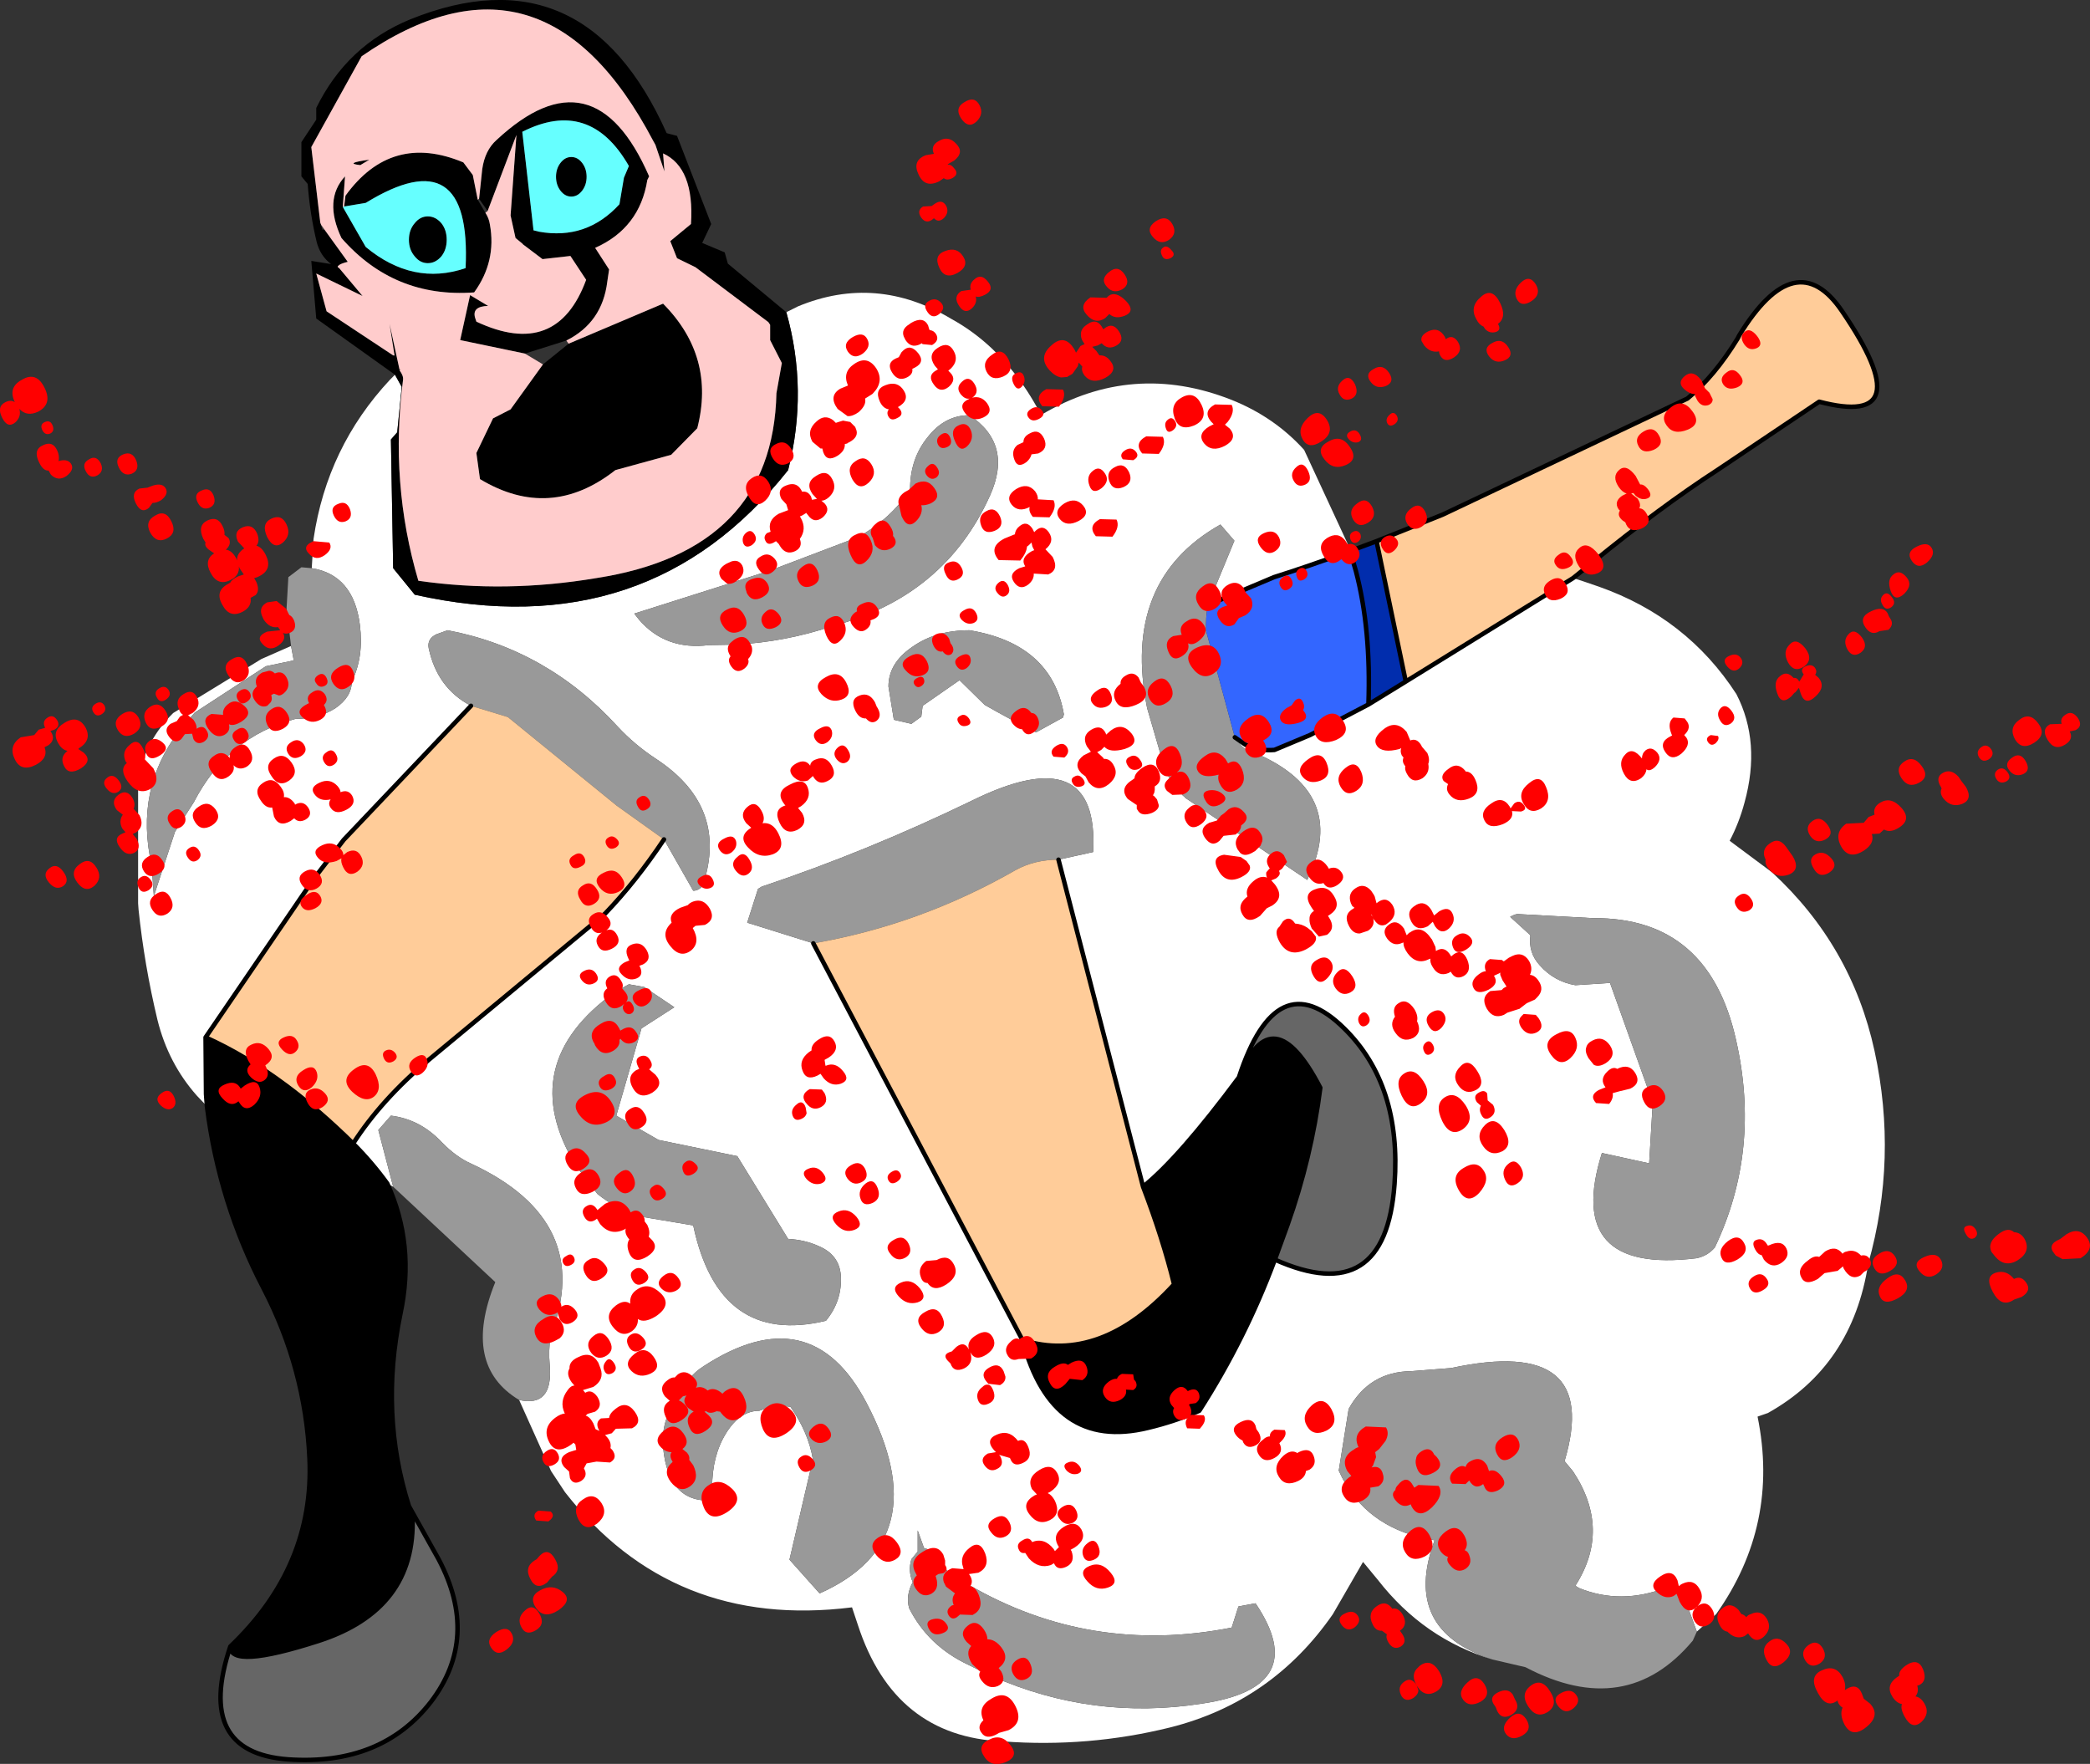 <?xml version="1.0" encoding="UTF-8" standalone="no"?>
<svg xmlns:xlink="http://www.w3.org/1999/xlink" height="196.05px" width="232.3px" xmlns="http://www.w3.org/2000/svg">
  <rect width="100%" height="100%" fill="#333333" stroke="none"/>
  <g transform="matrix(1.0, 0.0, 0.0, 1.0, 116.2, 97.8)">
    <path d="M-28.8 -63.1 L-27.5 -63.75 Q-18.8 -67.35 -10.45 -62.35 -6.55 -60.2 -3.6 -56.5 -1.95 -54.45 -0.6 -51.9 L-0.45 -51.7 Q9.7 -57.7 20.7 -53.35 25.45 -51.45 28.75 -47.8 L33.85 -36.8 33.85 -36.55 Q29.2 -34.85 25.4 -33.65 L18.05 -30.55 21.0 -37.7 19.45 -39.5 Q8.45 -33.3 11.3 -19.1 L13.35 -12.05 Q14.15 -10.6 15.3 -9.35 L15.45 -9.25 15.5 -9.15 29.1 0.0 Q33.95 -9.95 22.6 -14.4 22.1 -14.55 21.75 -14.95 L21.05 -15.85 22.2 -15.05 Q23.7 -14.3 25.45 -14.45 L29.4 -16.1 35.9 -19.5 40.05 -22.05 58.65 -33.55 59.6 -33.25 61.5 -32.6 Q71.3 -29.15 76.8 -20.65 79.55 -15.3 77.7 -8.6 77.1 -6.35 76.05 -4.35 L80.75 -0.85 Q89.6 7.3 92.15 19.0 94.75 30.95 91.45 42.65 89.7 54.0 80.3 59.25 L79.15 59.65 Q81.6 71.65 74.55 81.6 L72.4 83.55 71.0 79.7 Q70.15 78.6 69.0 78.65 63.95 80.6 59.3 78.7 L58.9 78.45 Q62.9 72.2 58.65 65.75 L57.7 64.6 Q61.85 50.65 45.1 54.25 L40.65 54.6 Q36.0 54.65 33.7 58.8 L32.6 65.65 Q35.1 71.3 41.35 73.0 L43.25 73.4 Q39.55 83.4 49.7 86.65 42.05 84.35 36.95 77.8 L35.3 75.8 31.95 81.6 Q25.2 91.35 13.85 94.2 4.75 96.45 -4.7 95.75 -16.8 95.25 -20.85 82.8 L-21.5 80.85 Q-41.45 83.35 -53.4 68.05 L-54.95 65.7 -58.5 57.8 Q-54.7 58.65 -55.1 53.95 -55.25 52.25 -55.0 50.7 -50.05 37.95 -63.8 31.55 -65.5 30.8 -67.1 29.15 -69.5 26.6 -72.75 26.2 L-74.15 27.8 -72.5 34.1 -73.15 33.75 Q-74.85 31.4 -76.95 29.3 -73.8 24.4 -68.55 20.0 L-48.95 3.75 Q-45.5 0.15 -42.4 -4.5 L-39.15 1.2 Q-38.55 1.2 -38.1 0.65 -37.7 0.1 -37.7 -0.7 -35.8 -8.5 -43.2 -13.4 -45.65 -15.0 -47.55 -17.05 -55.4 -25.65 -66.45 -27.75 L-67.7 -27.3 Q-68.75 -26.8 -68.55 -25.75 -67.6 -21.3 -63.85 -19.35 L-78.0 -4.45 -81.3 -0.15 -93.35 17.5 -93.3 23.8 -93.2 25.15 -94.3 24.0 Q-97.5 20.4 -98.7 15.55 -100.15 9.5 -100.8 3.3 L-100.85 2.6 -100.85 -11.35 Q-99.95 -15.6 -96.95 -18.55 L-87.15 -24.55 -83.85 -26.0 -83.55 -24.4 -86.65 -23.75 -94.55 -18.6 -96.3 -16.6 -96.3 -16.55 Q-101.25 -10.05 -99.35 -1.65 L-99.1 1.8 -96.75 -5.35 -94.65 -8.65 Q-90.9 -15.9 -83.35 -17.9 -80.75 -17.9 -78.9 -19.1 -77.1 -20.35 -77.1 -22.05 -75.75 -24.75 -76.2 -28.35 -76.9 -33.9 -81.55 -34.65 L-81.35 -37.9 Q-79.85 -48.1 -72.85 -55.6 L-72.3 -56.15 -71.55 -54.8 -72.05 -49.75 -72.75 -48.95 -72.5 -34.65 -70.1 -31.7 Q-44.15 -25.9 -28.6 -45.55 -26.35 -54.4 -28.8 -63.1 M-45.7 -29.6 L-45.15 -28.9 Q-42.2 -25.5 -37.4 -26.1 L-34.5 -26.15 -34.45 -26.15 Q-28.9 -26.45 -23.7 -28.2 -11.2 -31.5 -6.15 -42.75 -3.6 -48.45 -8.45 -51.65 -11.2 -51.65 -13.1 -49.2 -15.05 -46.8 -15.05 -43.4 -17.15 -40.15 -20.85 -38.1 L-30.45 -34.45 -32.15 -33.9 -45.7 -29.6 M-16.85 -17.8 L-14.9 -17.35 -13.8 -18.15 -13.65 -19.35 -9.55 -22.2 -6.75 -19.45 Q-3.95 -17.85 -1.05 -16.4 L1.95 -18.05 2.05 -18.4 Q0.7 -26.25 -8.45 -27.75 -12.2 -27.75 -14.8 -25.9 -17.45 -24.1 -17.45 -21.5 L-16.85 -17.8 M1.45 -2.25 L5.3 -3.1 Q6.0 -15.8 -8.2 -8.8 -19.75 -3.2 -31.55 0.75 L-31.95 1.0 -33.15 4.75 -25.8 7.05 -2.55 51.15 Q0.75 63.5 11.4 60.9 14.35 60.2 17.1 59.0 22.2 51.05 25.5 42.2 37.8 47.7 38.8 33.8 39.6 22.8 33.2 16.5 25.7 9.1 21.5 21.95 14.85 30.9 10.85 34.1 L1.45 -2.25 M58.9 11.7 L62.75 11.45 67.5 24.75 67.1 31.5 61.85 30.35 Q57.6 43.85 72.35 42.05 73.6 41.8 74.4 40.85 79.55 30.05 76.75 17.75 73.7 4.15 60.9 4.25 L52.6 3.8 Q52.25 3.75 51.65 4.1 L53.9 6.15 Q53.65 8.1 54.95 9.5 56.55 11.3 58.9 11.7 M23.35 80.4 L21.45 80.75 20.7 83.1 Q4.95 86.2 -8.6 78.3 L-10.95 76.75 -12.35 74.65 -13.5 74.25 -14.2 72.3 -14.2 74.65 -14.9 75.5 Q-15.3 76.8 -14.75 78.05 -15.55 79.5 -15.15 80.95 -13.05 85.1 -8.65 87.2 L-6.0 88.5 -5.95 88.5 Q5.25 93.45 17.4 91.55 29.65 89.75 23.35 80.4 M-22.75 43.9 Q-22.95 41.65 -25.2 40.7 -26.75 40.0 -28.6 39.9 L-34.25 30.7 -43.0 28.9 -47.7 26.2 -44.9 16.5 -41.25 14.15 -44.6 11.9 -46.3 11.6 -47.85 12.45 Q-59.05 20.5 -52.2 31.75 L-49.8 34.9 Q-47.75 36.55 -45.1 37.4 L-39.15 38.4 Q-36.3 51.85 -24.4 49.0 -22.55 46.75 -22.75 43.9 M-35.5 61.5 Q-33.95 59.0 -31.8 59.0 -30.15 58.35 -28.35 58.55 -26.35 61.4 -25.85 64.4 L-28.45 75.55 -25.1 79.3 Q-11.85 73.4 -19.9 58.1 -26.1 46.3 -38.0 54.05 -39.9 55.25 -40.8 57.55 -42.75 59.9 -42.5 63.05 -41.9 69.65 -36.45 68.9 L-37.05 67.55 Q-37.05 64.0 -35.5 61.5" fill="#ffffff" fill-rule="evenodd" stroke="none"/>
    <path d="M-73.15 33.75 Q-70.05 40.55 -71.7 48.25 -74.0 59.35 -70.75 69.6 L-70.35 70.75 Q-69.95 81.1 -80.85 84.6 -90.65 87.75 -90.6 85.2 -81.25 76.3 -81.8 64.3 -82.25 54.35 -86.9 45.4 -91.85 35.9 -93.2 25.15 L-93.3 23.8 -93.35 17.5 Q-88.9 19.5 -84.4 22.85 -80.7 25.6 -76.95 29.3 -74.85 31.4 -73.15 33.75 M-72.3 -56.15 L-81.05 -62.4 -81.6 -68.8 -79.4 -68.45 Q-80.6 -69.35 -81.0 -70.9 -81.75 -74.0 -82.0 -77.35 L-82.7 -78.2 -82.7 -82.0 -81.05 -84.5 -81.05 -85.8 Q-77.65 -92.75 -70.6 -95.65 -51.25 -103.45 -42.1 -83.0 L-40.95 -82.7 -37.15 -72.9 -38.15 -70.8 -35.65 -69.75 -35.3 -68.5 -28.8 -63.1 Q-26.35 -54.4 -28.6 -45.55 -44.15 -25.9 -70.1 -31.7 L-72.5 -34.65 -72.75 -48.95 -72.05 -49.75 -71.55 -54.8 -72.3 -56.15 M-62.95 -75.7 L-62.6 -79.0 Q-62.3 -81.1 -61.0 -82.25 -50.2 -92.3 -44.05 -78.2 L-44.25 -77.8 Q-45.1 -72.45 -50.05 -70.25 L-48.5 -67.85 -48.7 -66.5 Q-49.25 -61.95 -53.25 -59.95 L-57.85 -58.5 -65.05 -60.0 -63.95 -65.0 -61.95 -63.8 Q-63.75 -63.75 -63.4 -62.5 L-63.25 -62.05 Q-54.3 -57.85 -51.05 -66.7 L-52.8 -69.35 -55.9 -69.0 -58.15 -70.7 -58.05 -70.65 -58.9 -71.35 -59.45 -73.85 -58.8 -82.8 -62.0 -74.35 -62.95 -75.7 M-53.0 -59.6 L-42.5 -64.05 Q-36.65 -58.15 -38.7 -50.2 L-41.6 -47.25 -47.8 -45.55 Q-55.05 -39.85 -62.85 -44.55 L-63.25 -47.45 -61.4 -51.3 -59.45 -52.3 -55.85 -57.3 -53.0 -59.6 M-46.85 -78.05 L-46.3 -79.35 Q-50.65 -86.95 -58.15 -83.15 L-56.9 -72.2 -56.3 -72.05 Q-51.0 -71.1 -47.35 -75.1 L-46.85 -78.05 M-71.8 -56.65 Q-71.35 -56.05 -71.4 -55.6 -72.9 -44.1 -69.7 -33.25 -60.0 -31.85 -49.9 -33.55 -30.3 -36.6 -29.9 -54.1 L-29.3 -57.45 -30.6 -60.0 -30.6 -61.7 -30.8 -62.0 -38.9 -68.1 -40.95 -69.1 -41.7 -71.0 -39.4 -72.9 Q-39.0 -79.15 -42.5 -80.75 L-42.35 -78.75 -43.35 -81.7 -43.6 -82.15 Q-55.85 -105.45 -76.0 -91.55 L-81.6 -81.45 -80.6 -73.05 -80.35 -72.25 -80.15 -72.3 -77.55 -68.7 Q-78.35 -68.5 -78.55 -68.3 -78.8 -68.15 -78.5 -68.0 L-75.9 -64.9 -81.05 -67.4 -79.9 -63.2 -72.5 -58.3 -72.35 -58.2 -72.35 -58.3 -72.9 -61.8 -71.8 -56.75 -71.8 -56.65 M-77.95 -74.85 L-77.8 -76.05 Q-72.7 -83.1 -64.7 -79.75 L-63.65 -78.35 -63.1 -75.6 -62.25 -74.15 Q-61.85 -73.55 -61.75 -72.85 -61.0 -68.75 -63.5 -65.3 -72.4 -64.65 -78.25 -71.35 -80.25 -75.6 -77.85 -78.2 L-78.1 -74.8 -75.55 -70.35 Q-70.3 -66.0 -64.45 -68.0 -63.75 -82.5 -75.55 -75.25 L-77.95 -74.85 M-54.4 -78.15 Q-54.4 -79.05 -53.9 -79.7 -53.4 -80.35 -52.7 -80.35 -52.0 -80.35 -51.5 -79.7 -51.0 -79.05 -51.0 -78.15 -51.0 -77.25 -51.5 -76.6 -52.0 -75.95 -52.7 -75.95 -53.4 -75.95 -53.9 -76.6 -54.4 -77.25 -54.4 -78.15 M-70.1 -73.0 Q-69.5 -73.75 -68.65 -73.75 -67.8 -73.75 -67.15 -73.0 -66.55 -72.25 -66.55 -71.15 -66.55 -70.05 -67.15 -69.3 -67.8 -68.55 -68.65 -68.55 -69.5 -68.55 -70.1 -69.3 -70.75 -70.05 -70.75 -71.15 -70.75 -72.25 -70.1 -73.0 M10.85 34.1 Q14.85 30.9 21.5 21.95 25.2 12.8 30.55 23.1 29.55 30.9 26.9 38.35 L25.5 42.2 Q22.2 51.05 17.1 59.0 14.35 60.2 11.4 60.9 0.75 63.5 -2.55 51.15 6.15 53.85 14.3 44.95 13.05 39.85 10.85 34.1 M-76.15 -79.45 Q-78.05 -79.65 -75.15 -80.05 L-76.15 -79.45" fill="#000000" fill-rule="evenodd" stroke="none"/>
    <path d="M-53.25 -59.95 Q-49.25 -61.95 -48.7 -66.5 L-48.5 -67.85 -50.05 -70.25 Q-45.1 -72.45 -44.25 -77.8 L-44.05 -78.2 Q-50.2 -92.3 -61.0 -82.25 -62.3 -81.1 -62.6 -79.0 L-62.95 -75.7 -63.1 -75.6 -63.65 -78.35 -64.7 -79.75 Q-72.7 -83.1 -77.8 -76.05 L-77.95 -74.85 -78.1 -74.8 -77.85 -78.2 Q-80.25 -75.6 -78.25 -71.35 -72.4 -64.65 -63.5 -65.3 -61.0 -68.75 -61.75 -72.85 -61.85 -73.55 -62.25 -74.15 L-62.0 -74.35 -58.8 -82.8 -59.45 -73.85 -58.9 -71.35 -58.05 -70.65 -58.15 -70.7 -55.9 -69.0 -52.8 -69.35 -51.05 -66.7 Q-54.3 -57.85 -63.25 -62.05 L-63.4 -62.5 Q-63.75 -63.75 -61.95 -63.8 L-63.95 -65.0 -65.05 -60.0 -57.85 -58.5 -55.85 -57.3 -59.45 -52.3 -61.4 -51.3 -63.25 -47.45 -62.85 -44.55 Q-55.05 -39.85 -47.8 -45.55 L-41.6 -47.25 -38.7 -50.2 Q-36.65 -58.15 -42.5 -64.05 L-53.0 -59.6 -53.25 -59.95 M-80.6 -73.05 L-81.6 -81.45 -76.0 -91.55 Q-55.85 -105.45 -43.6 -82.15 L-43.35 -81.7 -42.35 -78.75 -42.5 -80.75 Q-39.0 -79.15 -39.4 -72.9 L-41.7 -71.0 -40.95 -69.1 -38.9 -68.1 -30.8 -62.0 -30.6 -61.7 -30.6 -60.0 -29.3 -57.45 -29.9 -54.1 Q-30.3 -36.6 -49.9 -33.55 -60.0 -31.85 -69.7 -33.25 -72.9 -44.1 -71.4 -55.6 -71.35 -56.05 -71.8 -56.65 L-71.65 -56.75 -71.8 -56.75 -72.9 -61.8 -72.35 -58.3 -72.5 -58.3 -79.9 -63.2 -81.05 -67.4 -75.9 -64.9 -78.5 -68.0 Q-78.8 -68.15 -78.55 -68.3 -78.35 -68.5 -77.55 -68.7 L-80.15 -72.3 -80.5 -72.8 -80.6 -73.05 M-76.15 -79.45 L-75.15 -80.05 Q-78.05 -79.65 -76.15 -79.45" fill="#ffcccc" fill-rule="evenodd" stroke="none"/>
    <path d="M-46.85 -78.05 L-47.35 -75.1 Q-51.0 -71.1 -56.3 -72.05 L-56.9 -72.2 -58.15 -83.15 Q-50.65 -86.95 -46.3 -79.35 L-46.85 -78.05 M-77.95 -74.85 L-75.55 -75.25 Q-63.75 -82.5 -64.45 -68.0 -70.3 -66.0 -75.55 -70.35 L-78.1 -74.8 -77.95 -74.85 M-54.4 -78.15 Q-54.4 -77.25 -53.9 -76.6 -53.4 -75.95 -52.7 -75.95 -52.0 -75.95 -51.5 -76.6 -51.0 -77.25 -51.0 -78.15 -51.0 -79.05 -51.5 -79.7 -52.0 -80.35 -52.7 -80.35 -53.4 -80.35 -53.9 -79.7 -54.4 -79.05 -54.4 -78.15 M-70.1 -73.0 Q-70.75 -72.25 -70.75 -71.15 -70.75 -70.05 -70.1 -69.3 -69.5 -68.55 -68.65 -68.55 -67.8 -68.55 -67.15 -69.3 -66.55 -70.05 -66.55 -71.15 -66.55 -72.25 -67.15 -73.0 -67.8 -73.75 -68.65 -73.75 -69.5 -73.75 -70.1 -73.0" fill="#66ffff" fill-rule="evenodd" stroke="none"/>
    <path d="M72.4 83.55 L71.95 84.55 Q64.55 93.4 53.35 87.5 L49.7 86.65 Q39.55 83.4 43.25 73.4 L41.35 73.0 Q35.1 71.3 32.6 65.65 L33.7 58.8 Q36.0 54.65 40.65 54.6 L45.1 54.25 Q61.85 50.65 57.7 64.6 L58.65 65.75 Q62.9 72.2 58.9 78.45 L59.3 78.7 Q63.95 80.6 69.0 78.65 70.15 78.6 71.0 79.7 L72.4 83.55 M-58.5 57.8 Q-64.9 53.95 -61.15 44.7 L-72.5 34.1 -74.15 27.8 -72.75 26.2 Q-69.5 26.6 -67.1 29.15 -65.5 30.8 -63.8 31.55 -50.05 37.95 -55.0 50.7 -55.25 52.25 -55.1 53.95 -54.7 58.65 -58.5 57.8 M-83.85 -26.0 L-84.35 -30.15 -84.15 -33.65 -82.7 -34.75 -81.55 -34.65 Q-76.9 -33.9 -76.2 -28.35 -75.75 -24.75 -77.1 -22.05 -77.1 -20.35 -78.9 -19.1 -80.75 -17.9 -83.35 -17.9 -90.9 -15.9 -94.65 -8.65 L-96.75 -5.35 -99.1 1.8 -99.35 -1.65 Q-101.25 -10.05 -96.3 -16.55 L-96.3 -16.6 -94.55 -18.6 -86.65 -23.75 -83.55 -24.4 -83.85 -26.0 M-45.7 -29.6 L-32.15 -33.9 -30.45 -34.45 -20.85 -38.1 Q-17.15 -40.15 -15.05 -43.4 -15.05 -46.8 -13.1 -49.2 -11.2 -51.65 -8.45 -51.65 -3.6 -48.45 -6.15 -42.75 -11.2 -31.5 -23.7 -28.2 -28.9 -26.45 -34.45 -26.15 L-34.5 -26.15 -37.4 -26.1 Q-42.2 -25.5 -45.15 -28.9 L-45.7 -29.6 M-63.85 -19.35 Q-67.6 -21.3 -68.55 -25.75 -68.75 -26.8 -67.7 -27.3 L-66.45 -27.75 Q-55.4 -25.65 -47.55 -17.05 -45.65 -15.0 -43.2 -13.4 -35.8 -8.5 -37.7 -0.7 -37.7 0.1 -38.1 0.65 -38.55 1.2 -39.15 1.2 L-42.4 -4.5 -47.65 -8.25 -59.75 -18.1 -63.85 -19.35 M-25.8 7.05 L-33.15 4.75 -31.95 1.0 -31.55 0.75 Q-19.75 -3.2 -8.2 -8.8 6.0 -15.8 5.3 -3.1 L1.45 -2.25 Q-1.2 -2.25 -3.3 -1.1 -13.95 5.0 -25.8 7.05 M-16.85 -17.8 L-17.45 -21.5 Q-17.45 -24.1 -14.8 -25.9 -12.2 -27.75 -8.45 -27.75 0.7 -26.25 2.05 -18.4 L1.95 -18.05 -1.05 -16.4 Q-3.95 -17.85 -6.75 -19.45 L-9.55 -22.2 -13.65 -19.35 -13.8 -18.15 -14.9 -17.35 -16.85 -17.8 M21.05 -15.85 L21.75 -14.95 Q22.1 -14.55 22.6 -14.4 33.95 -9.95 29.1 0.0 L15.5 -9.15 15.45 -9.25 15.3 -9.35 Q14.15 -10.6 13.35 -12.05 L11.3 -19.1 Q8.45 -33.3 19.45 -39.5 L21.0 -37.7 18.05 -30.55 Q17.8 -29.15 17.85 -27.7 L21.05 -15.85 M58.9 11.7 Q56.55 11.3 54.95 9.5 53.65 8.1 53.9 6.15 L51.65 4.1 Q52.25 3.75 52.6 3.8 L60.9 4.25 Q73.7 4.15 76.75 17.75 79.55 30.05 74.4 40.85 73.6 41.8 72.35 42.05 57.6 43.85 61.85 30.35 L67.1 31.5 67.5 24.75 62.75 11.45 58.9 11.7 M-22.75 43.9 Q-22.55 46.75 -24.4 49.0 -36.3 51.85 -39.15 38.4 L-45.1 37.4 Q-47.75 36.55 -49.8 34.9 L-52.2 31.75 Q-59.05 20.5 -47.85 12.45 L-46.3 11.6 -44.6 11.9 -41.25 14.15 -44.9 16.5 -47.7 26.2 -43.0 28.9 -34.25 30.7 -28.6 39.9 Q-26.75 40.0 -25.2 40.7 -22.95 41.65 -22.75 43.9 M23.35 80.4 Q29.65 89.75 17.4 91.55 5.25 93.45 -5.95 88.5 L-6.0 88.5 -8.65 87.2 Q-13.05 85.1 -15.15 80.95 -15.55 79.5 -14.75 78.05 -15.3 76.8 -14.9 75.5 L-14.2 74.65 -14.2 72.3 -13.5 74.25 -12.35 74.65 -10.95 76.75 -8.6 78.3 Q4.95 86.2 20.7 83.1 L21.45 80.75 23.35 80.4 M-35.5 61.5 Q-37.05 64.0 -37.05 67.55 L-36.45 68.9 Q-41.9 69.65 -42.5 63.05 -42.75 59.9 -40.8 57.55 -39.9 55.25 -38.0 54.05 -26.1 46.3 -19.9 58.1 -11.85 73.4 -25.1 79.3 L-28.45 75.55 -25.85 64.4 Q-26.35 61.4 -28.35 58.55 -30.15 58.35 -31.8 59.0 -33.95 59.0 -35.5 61.5" fill="#999999" fill-rule="evenodd" stroke="none"/>
    <path d="M36.8 -37.65 L44.15 -40.6 71.35 -53.5 Q74.35 -55.95 76.95 -60.2 L77.1 -60.5 Q83.4 -70.8 88.55 -63.2 97.45 -50.15 86.0 -53.15 L74.75 -45.6 Q68.35 -41.45 60.75 -35.25 L58.65 -33.55 40.05 -22.05 36.8 -37.65 M-42.4 -4.5 Q-45.5 0.15 -48.95 3.75 L-68.55 20.0 Q-73.8 24.4 -76.95 29.3 -80.7 25.6 -84.4 22.85 -88.9 19.5 -93.35 17.5 L-81.3 -0.15 -78.0 -4.45 -63.85 -19.35 -59.75 -18.1 -47.65 -8.25 -42.4 -4.5 M-25.8 7.05 Q-13.95 5.0 -3.3 -1.1 -1.2 -2.25 1.45 -2.25 L10.85 34.1 Q13.05 39.85 14.3 44.95 6.15 53.85 -2.55 51.15 L-25.8 7.05" fill="#ffcc99" fill-rule="evenodd" stroke="none"/>
    <path d="M33.85 -36.55 L36.8 -37.65 40.05 -22.05 35.9 -19.5 Q36.2 -27.9 34.5 -34.35 L33.85 -36.55" fill="#012dad" fill-rule="evenodd" stroke="none"/>
    <path d="M33.85 -36.55 L34.5 -34.35 Q36.2 -27.9 35.9 -19.5 L29.4 -16.1 25.45 -14.45 Q23.7 -14.3 22.2 -15.05 L21.05 -15.85 17.85 -27.7 Q17.8 -29.15 18.05 -30.55 L25.4 -33.65 Q29.2 -34.85 33.85 -36.55" fill="#3366ff" fill-rule="evenodd" stroke="none"/>
    <path d="M-70.75 69.6 L-67.45 75.5 Q-62.85 84.2 -68.3 91.35 -73.8 98.45 -84.15 97.75 -94.55 97.0 -90.6 85.2 -90.65 87.75 -80.85 84.6 -69.95 81.1 -70.35 70.75 L-70.75 69.6 M21.5 21.95 Q25.7 9.1 33.2 16.5 39.6 22.8 38.8 33.8 37.8 47.7 25.5 42.2 L26.9 38.35 Q29.55 30.9 30.55 23.1 25.2 12.8 21.5 21.95" fill="#666666" fill-rule="evenodd" stroke="none"/>
    <path d="M33.85 -36.55 L36.8 -37.65 44.15 -40.6 71.35 -53.5 Q74.35 -55.95 76.95 -60.2 L77.1 -60.5 Q83.4 -70.8 88.55 -63.2 97.45 -50.15 86.0 -53.15 L74.75 -45.6 Q68.35 -41.45 60.75 -35.25 L58.65 -33.55 40.05 -22.05 36.8 -37.65 M-73.15 33.75 Q-70.05 40.55 -71.7 48.25 -74.0 59.35 -70.75 69.6 L-67.45 75.5 Q-62.85 84.2 -68.3 91.35 -73.8 98.45 -84.15 97.75 -94.55 97.0 -90.6 85.2 -81.25 76.3 -81.8 64.3 -82.25 54.35 -86.9 45.4 -91.85 35.9 -93.2 25.15 L-93.3 23.8 -93.35 17.5 -81.3 -0.15 -78.0 -4.45 -63.85 -19.35 M-42.4 -4.5 Q-45.5 0.15 -48.95 3.75 L-68.55 20.0 Q-73.8 24.4 -76.95 29.3 -74.85 31.4 -73.15 33.75 M1.45 -2.25 L10.85 34.1 Q14.85 30.9 21.5 21.95 25.7 9.1 33.2 16.5 39.6 22.8 38.8 33.8 37.8 47.7 25.5 42.2 22.2 51.05 17.1 59.0 14.35 60.2 11.4 60.9 0.75 63.5 -2.55 51.15 L-25.8 7.05 M33.85 -36.55 L34.5 -34.35 Q36.2 -27.9 35.9 -19.5 L40.05 -22.05 M18.05 -30.55 L25.4 -33.65 Q29.2 -34.85 33.85 -36.55 M21.05 -15.85 L22.2 -15.05 Q23.7 -14.3 25.45 -14.45 L29.4 -16.1 35.9 -19.5 M25.5 42.2 L26.9 38.35 Q29.55 30.9 30.55 23.1 25.2 12.8 21.5 21.95 M10.85 34.1 Q13.05 39.85 14.3 44.95 6.15 53.85 -2.55 51.15 M-76.95 29.3 Q-80.7 25.6 -84.4 22.85 -88.9 19.5 -93.35 17.5 M-90.6 85.2 Q-90.65 87.75 -80.85 84.6 -69.95 81.1 -70.35 70.75 L-70.75 69.6" fill="none" stroke="#000000" stroke-linecap="round" stroke-linejoin="round" stroke-width="0.5"/>
    <path d="M98.0 -35.3 Q97.0 -34.45 96.3 -35.45 95.6 -36.45 96.85 -37.05 98.05 -37.65 98.5 -36.9 98.95 -36.15 98.0 -35.3 M93.95 -32.1 Q93.5 -33.4 94.25 -33.95 94.95 -34.55 95.7 -33.65 96.45 -32.8 95.45 -31.8 94.4 -30.85 93.95 -32.1 M94.1 -31.4 Q94.6 -30.75 94.0 -30.3 93.4 -29.9 93.05 -30.55 92.65 -31.2 93.1 -31.65 93.55 -32.15 94.1 -31.4 M93.9 -29.05 Q94.35 -28.4 93.7 -27.8 L92.7 -27.65 Q91.8 -27.1 91.15 -28.05 90.35 -29.2 91.75 -29.85 93.1 -30.5 93.6 -29.65 L93.75 -29.3 93.9 -29.05 M104.85 -13.4 Q104.15 -13.0 103.75 -13.65 103.4 -14.3 104.0 -14.75 104.6 -15.2 105.1 -14.55 105.55 -13.9 104.85 -13.4 M111.65 -17.3 L112.95 -17.35 Q112.75 -17.95 113.35 -18.35 114.1 -18.9 114.75 -18.0 115.35 -17.1 114.5 -16.65 L113.85 -16.5 Q114.3 -15.65 113.35 -15.05 112.15 -14.3 111.4 -15.55 110.65 -16.75 111.65 -17.3 M108.95 -13.2 Q109.55 -12.15 108.65 -11.75 107.75 -11.4 107.15 -12.15 106.5 -12.95 107.45 -13.6 108.35 -14.25 108.95 -13.2 M109.9 -15.25 Q108.5 -14.35 107.75 -15.65 107.05 -16.95 108.25 -17.8 109.4 -18.7 110.35 -17.4 111.3 -16.15 109.9 -15.25 M99.55 -10.3 Q98.85 -11.4 99.75 -11.9 100.65 -12.4 101.5 -11.45 L101.8 -11.0 102.3 -10.35 Q103.1 -8.95 101.9 -8.45 100.7 -8.0 99.85 -9.0 99.35 -9.6 99.6 -10.15 L99.55 -10.3 M97.1 -10.8 Q95.9 -10.15 95.15 -11.3 94.4 -12.45 95.45 -13.15 96.5 -13.9 97.4 -12.65 98.3 -11.45 97.1 -10.8 M95.15 -8.0 Q96.3 -6.7 94.85 -5.8 93.9 -5.2 93.2 -5.6 L92.7 -5.15 91.85 -5.1 Q92.2 -4.05 90.95 -3.25 89.3 -2.2 88.45 -3.7 87.6 -5.25 89.0 -6.25 L90.95 -6.35 91.5 -7.0 92.15 -7.25 Q91.95 -8.1 92.8 -8.6 94.0 -9.3 95.15 -8.0 M105.7 -11.2 Q105.3 -11.85 105.85 -12.25 106.45 -12.65 106.95 -11.95 107.4 -11.3 106.8 -10.95 106.1 -10.6 105.7 -11.2 M-9.35 -84.6 Q-10.15 -85.8 -9.0 -86.45 -7.9 -87.15 -7.35 -86.15 -6.8 -85.15 -7.65 -84.3 -8.55 -83.45 -9.35 -84.6 M-9.9 -81.8 Q-9.0 -80.85 -10.15 -79.95 L-10.85 -79.55 -10.85 -79.5 Q-10.5 -79.55 -10.15 -79.1 -9.55 -78.45 -10.35 -78.0 -10.95 -77.7 -11.3 -78.0 L-11.8 -77.65 Q-13.4 -76.85 -14.1 -78.4 -14.85 -79.95 -13.3 -80.55 L-12.4 -80.7 Q-12.8 -81.6 -11.9 -82.1 -10.8 -82.8 -9.9 -81.8 M-12.65 -74.9 L-12.3 -75.15 Q-11.5 -75.7 -11.05 -74.95 -10.65 -74.2 -11.3 -73.55 -11.9 -73.0 -12.4 -73.55 L-12.5 -73.45 Q-13.25 -72.85 -13.8 -73.6 -14.35 -74.4 -13.6 -74.85 L-12.65 -74.9 M-11.8 -62.9 Q-12.55 -62.3 -13.1 -63.1 -13.7 -63.95 -12.95 -64.35 -12.2 -64.8 -11.6 -64.15 -11.05 -63.55 -11.8 -62.9 M-11.8 -68.05 Q-12.45 -69.45 -11.15 -69.9 -9.85 -70.4 -9.15 -69.3 -8.45 -68.2 -9.8 -67.45 -11.2 -66.7 -11.8 -68.05 M-21.95 -58.7 Q-22.6 -59.65 -21.4 -60.35 -20.25 -61.0 -19.8 -60.1 -19.35 -59.25 -20.3 -58.5 -21.3 -57.8 -21.95 -58.7 M-23.3 -50.8 L-23.0 -50.9 -22.5 -51.05 -21.7 -50.9 -21.15 -50.35 -21.05 -50.1 Q-20.7 -49.25 -21.8 -48.65 -21.95 -48.6 -22.05 -48.5 L-22.3 -48.45 Q-22.25 -47.7 -23.1 -47.15 -24.3 -46.4 -24.7 -47.55 L-24.8 -47.95 -25.0 -47.95 -25.9 -48.7 Q-26.6 -49.95 -25.45 -50.95 -24.55 -51.8 -23.6 -51.1 L-23.3 -50.8 M-20.75 -52.0 Q-21.45 -51.5 -22.0 -51.55 L-23.1 -52.35 Q-24.15 -53.8 -22.8 -54.6 L-21.95 -54.95 Q-22.6 -56.45 -21.25 -57.35 -19.8 -58.35 -18.8 -56.85 -17.9 -55.4 -19.15 -54.1 L-19.25 -54.0 -20.05 -53.5 Q-19.9 -52.9 -20.5 -52.25 L-20.75 -52.0 M-12.9 -61.15 L-12.8 -61.1 Q-12.4 -61.05 -12.15 -60.65 -11.75 -59.95 -12.6 -59.45 L-13.65 -59.55 -13.75 -59.65 Q-14.05 -59.45 -14.35 -59.4 -15.05 -59.25 -15.55 -60.0 L-15.75 -60.4 Q-16.05 -61.2 -15.15 -61.75 L-14.95 -61.9 Q-13.6 -62.7 -13.05 -61.65 L-12.9 -61.15 M-14.5 -56.95 L-14.8 -56.8 Q-14.7 -56.2 -15.4 -55.85 -16.4 -55.35 -17.05 -56.4 -17.7 -57.45 -16.65 -57.95 L-16.3 -58.1 -16.0 -58.65 -15.8 -58.85 Q-15.0 -59.6 -14.15 -58.55 -13.35 -57.55 -14.5 -56.95 M-10.5 -56.85 L-10.8 -56.6 -10.55 -56.35 Q-9.85 -55.6 -10.75 -54.8 -11.7 -54.05 -12.4 -55.05 -13.15 -56.05 -12.2 -56.6 L-11.95 -56.75 -12.3 -57.15 Q-13.15 -58.4 -11.95 -59.15 -10.8 -59.9 -10.2 -58.8 -9.6 -57.75 -10.5 -56.85 M-17.75 -55.0 Q-16.45 -55.5 -15.75 -54.4 -15.05 -53.3 -16.4 -52.55 L-16.2 -52.35 Q-15.7 -51.7 -16.45 -51.35 -17.15 -50.95 -17.45 -51.5 -17.7 -51.95 -17.4 -52.3 -18.05 -52.4 -18.4 -53.15 -19.05 -54.55 -17.75 -55.0 M5.0 -64.75 L6.8 -64.7 7.0 -64.9 Q7.8 -65.5 8.95 -64.35 10.05 -63.2 8.8 -62.7 7.75 -62.3 7.1 -62.9 L6.65 -62.45 Q5.55 -61.7 4.6 -62.8 3.65 -63.85 5.0 -64.75 M8.55 -65.65 Q7.55 -65.1 6.85 -65.9 6.05 -66.75 7.05 -67.55 8.05 -68.4 8.8 -67.3 9.5 -66.25 8.55 -65.65 M-8.3 -65.6 Q-8.5 -66.25 -7.9 -66.75 -7.15 -67.45 -6.4 -66.5 -5.65 -65.6 -6.7 -65.05 -7.35 -64.7 -7.75 -64.85 -7.55 -64.15 -8.15 -63.55 -8.95 -62.8 -9.6 -63.8 -10.3 -64.85 -9.35 -65.45 L-8.3 -65.6 M-2.4 -56.0 Q-2.15 -55.35 -2.65 -54.8 -3.15 -54.3 -3.55 -55.15 -3.95 -56.0 -3.3 -56.3 -2.65 -56.65 -2.4 -56.0 M-5.9 -58.4 Q-4.8 -59.25 -4.1 -57.85 -3.45 -56.5 -4.7 -55.95 -6.0 -55.4 -6.55 -56.5 -7.1 -57.6 -5.9 -58.4 M-9.35 -53.9 Q-10.05 -54.7 -9.25 -55.4 -8.5 -56.1 -7.9 -55.15 -7.35 -54.25 -8.0 -53.7 L-8.15 -53.6 Q-7.15 -53.85 -6.5 -53.0 -5.75 -51.95 -6.9 -51.4 -8.1 -50.85 -8.9 -51.85 -9.75 -52.9 -8.5 -53.45 L-8.45 -53.5 Q-8.9 -53.4 -9.35 -53.9 M0.1 -54.55 L1.95 -54.5 Q2.35 -53.7 1.5 -52.6 L-0.35 -52.65 Q-1.3 -53.8 0.1 -54.55 M-1.85 -51.35 Q-2.3 -51.9 -1.6 -52.35 -0.9 -52.8 -0.4 -52.2 0.05 -51.65 -0.7 -51.25 -1.45 -50.85 -1.85 -51.35 M5.8 -59.4 L5.2 -59.25 5.65 -58.8 6.0 -58.3 Q6.7 -58.35 7.2 -57.7 8.1 -56.6 6.65 -55.8 5.2 -55.05 4.35 -56.05 3.95 -56.6 4.1 -57.05 L3.7 -57.5 3.6 -57.1 3.0 -56.25 2.4 -55.9 1.75 -55.85 Q1.1 -55.95 0.45 -56.65 -0.85 -58.1 0.65 -59.4 1.45 -60.15 2.15 -59.95 2.7 -59.8 3.2 -59.0 L3.4 -58.6 3.9 -59.35 4.35 -59.55 4.1 -59.95 Q3.95 -60.25 3.95 -60.5 3.85 -61.25 4.65 -61.75 5.75 -62.55 6.4 -61.25 L6.4 -61.2 6.5 -61.25 Q7.45 -62.05 8.15 -61.0 8.85 -59.95 7.9 -59.4 6.95 -58.85 6.25 -59.65 L5.8 -59.4 M-8.3 -50.0 Q-7.9 -49.0 -8.7 -48.2 -9.5 -47.45 -10.05 -48.75 -10.65 -50.05 -9.7 -50.5 -8.75 -51.0 -8.3 -50.0 M-29.95 -48.45 Q-28.9 -49.0 -28.25 -47.9 -27.6 -46.85 -28.6 -46.3 -29.65 -45.8 -30.3 -46.85 -31.0 -47.95 -29.95 -48.45 M-30.8 -44.25 Q-30.1 -43.15 -31.15 -42.15 -32.2 -41.2 -32.95 -42.55 -33.75 -43.9 -32.65 -44.65 -31.55 -45.4 -30.8 -44.25 M-32.3 -38.35 Q-31.95 -37.7 -32.65 -37.2 -33.35 -36.8 -33.6 -37.45 -33.8 -38.15 -33.25 -38.6 -32.7 -39.05 -32.3 -38.35 M-30.2 -37.5 Q-30.85 -37.15 -31.1 -37.65 -31.4 -38.15 -30.95 -38.55 L-30.55 -38.7 Q-30.95 -39.95 -29.65 -40.7 L-28.6 -41.1 -28.8 -41.75 -29.35 -42.35 Q-29.9 -43.45 -28.8 -43.85 -27.7 -44.3 -27.15 -43.35 L-27.05 -43.15 Q-26.4 -43.25 -26.05 -42.6 L-25.95 -42.25 -25.4 -42.35 -25.9 -42.9 Q-26.75 -44.15 -25.5 -44.9 -24.3 -45.7 -23.7 -44.55 -23.1 -43.45 -24.05 -42.55 -24.5 -42.15 -24.9 -42.15 L-24.55 -41.85 Q-23.85 -41.1 -24.75 -40.3 -25.7 -39.55 -26.4 -40.55 L-26.6 -40.8 -26.65 -40.75 Q-27.0 -40.5 -27.3 -40.4 L-27.2 -40.25 Q-26.5 -39.0 -27.3 -37.9 -26.95 -37.0 -27.8 -36.55 -28.85 -36.05 -29.5 -37.1 L-29.65 -37.35 -29.95 -37.65 -30.2 -37.5 M-31.65 -35.95 Q-30.8 -36.5 -30.1 -35.7 -29.45 -34.95 -30.3 -34.25 -31.2 -33.55 -31.85 -34.5 -32.55 -35.45 -31.65 -35.95 M-33.7 -34.95 Q-33.25 -34.0 -34.3 -33.25 -34.9 -32.8 -35.4 -32.95 L-36.0 -33.45 Q-36.7 -34.45 -35.45 -35.15 L-34.9 -35.4 Q-34.1 -35.65 -33.7 -34.95 M-32.6 -33.45 L-32.25 -33.55 Q-31.4 -33.75 -30.9 -32.95 -30.35 -32.0 -31.5 -31.4 -32.65 -30.8 -33.2 -31.9 L-33.25 -32.1 Q-33.65 -33.1 -32.6 -33.45 M-35.4 -30.05 Q-34.2 -30.7 -33.5 -29.45 -32.8 -28.2 -33.9 -27.65 -35.1 -27.1 -35.85 -28.25 -36.65 -29.45 -35.4 -30.05 M-31.1 -29.8 Q-30.4 -30.45 -29.65 -29.55 -28.95 -28.65 -29.95 -28.1 -31.0 -27.6 -31.4 -28.35 -31.85 -29.15 -31.1 -29.8 M-32.85 -26.35 L-32.65 -25.95 Q-32.45 -25.2 -33.05 -24.55 -32.85 -24.0 -33.45 -23.5 -34.3 -22.85 -34.9 -23.7 -35.4 -24.4 -35.0 -24.85 -35.65 -25.85 -34.9 -26.45 L-34.6 -26.7 Q-33.45 -27.45 -32.85 -26.35 M-52.8 -1.7 Q-53.15 -2.35 -52.4 -2.75 -51.65 -3.25 -51.25 -2.5 -50.9 -1.8 -51.7 -1.45 -52.5 -1.05 -52.8 -1.7 M-44.3 -7.85 Q-44.95 -7.45 -45.3 -8.15 -45.7 -8.85 -45.1 -9.2 -44.5 -9.6 -44.05 -8.9 -43.65 -8.25 -44.3 -7.85 M-47.1 -0.3 Q-46.35 0.8 -47.5 1.35 -48.7 1.9 -49.55 0.85 -50.4 -0.2 -49.1 -0.8 -47.85 -1.45 -47.1 -0.3 M-47.75 -3.6 Q-48.4 -3.25 -48.75 -3.8 -49.1 -4.4 -48.6 -4.7 -48.1 -5.05 -47.6 -4.5 -47.15 -4.0 -47.75 -3.6 M-31.6 -7.75 Q-31.1 -6.9 -31.45 -6.3 -30.35 -6.45 -29.7 -5.2 -28.8 -3.45 -30.3 -2.85 -31.85 -2.3 -33.05 -3.6 -34.25 -4.85 -32.7 -5.8 L-33.25 -6.3 Q-34.05 -7.3 -33.15 -8.1 -32.25 -8.9 -31.6 -7.75 M-35.7 -4.6 Q-34.7 -5.15 -34.4 -4.35 -34.2 -3.6 -34.9 -3.05 -35.65 -2.55 -36.2 -3.3 -36.75 -4.1 -35.7 -4.6 M-33.0 -0.7 Q-33.7 -0.15 -34.4 -1.0 -35.1 -1.85 -34.25 -2.55 -33.5 -3.3 -32.9 -2.25 -32.3 -1.25 -33.0 -0.7 M8.6 -46.75 Q8.15 -47.3 8.85 -47.75 9.55 -48.2 10.05 -47.6 10.5 -47.05 9.75 -46.65 L8.6 -46.75 M9.3 -45.3 Q9.8 -44.15 8.65 -43.65 7.5 -43.2 7.1 -44.3 6.7 -45.4 7.75 -45.9 8.75 -46.45 9.3 -45.3 M5.25 -45.45 Q6.0 -46.1 6.6 -45.2 7.2 -44.35 6.25 -43.55 5.25 -42.8 4.9 -43.8 4.5 -44.85 5.25 -45.45 M3.7 -39.9 Q2.35 -39.2 1.6 -40.1 0.85 -41.05 2.1 -41.85 3.35 -42.6 4.2 -41.6 5.0 -40.6 3.7 -39.9 M7.45 -38.15 L5.6 -38.2 Q4.65 -39.35 6.05 -40.1 L7.9 -40.05 Q8.3 -39.25 7.45 -38.15 M-1.55 -47.3 Q-1.65 -46.85 -2.1 -46.45 -3.1 -45.7 -3.45 -46.7 -3.85 -47.75 -3.1 -48.35 L-2.45 -48.65 Q-2.45 -49.3 -1.7 -49.65 -0.7 -50.2 -0.15 -49.05 0.35 -47.9 -0.8 -47.4 L-1.55 -47.3 M-5.65 -38.8 Q-6.8 -38.35 -7.15 -39.4 -7.55 -40.5 -6.55 -41.0 -5.6 -41.55 -5.05 -40.4 -4.55 -39.25 -5.65 -38.8 M-0.85 -42.3 L0.9 -42.2 Q1.3 -41.4 0.45 -40.3 L-1.4 -40.35 Q-1.9 -40.95 -1.75 -41.45 -3.0 -40.8 -3.75 -41.7 -4.5 -42.65 -3.25 -43.45 -2.0 -44.2 -1.15 -43.2 -0.8 -42.7 -0.85 -42.3 M-3.4 -38.4 Q-3.35 -38.95 -2.9 -39.3 -2.1 -40.0 -1.45 -39.05 L-1.25 -38.65 -1.2 -38.7 -1.05 -38.85 Q-0.25 -39.55 0.4 -38.6 1.05 -37.6 0.0 -36.75 L0.8 -35.9 Q1.55 -34.45 0.3 -33.95 L-1.3 -34.05 Q-1.25 -33.35 -1.95 -32.8 -2.85 -32.15 -3.5 -33.1 -4.15 -34.05 -2.9 -34.65 L-2.25 -34.85 Q-2.85 -35.8 -1.5 -36.55 L-1.25 -36.65 -1.45 -37.05 -1.55 -37.5 -1.85 -37.2 -2.05 -37.05 Q-2.1 -36.35 -2.8 -35.5 L-5.2 -35.55 Q-6.4 -37.0 -4.55 -37.95 L-3.45 -38.4 -3.4 -38.4 M-4.3 -31.65 Q-4.8 -31.25 -5.3 -31.85 -5.85 -32.45 -5.25 -33.0 -4.65 -33.55 -4.2 -32.8 -3.8 -32.05 -4.3 -31.65 M-8.0 -28.55 Q-8.7 -28.3 -9.3 -28.9 -9.9 -29.55 -9.0 -30.0 -8.15 -30.5 -7.7 -29.65 -7.3 -28.85 -8.0 -28.55 M-11.95 -48.4 Q-12.25 -49.05 -11.6 -49.5 -10.95 -49.95 -10.6 -49.2 -10.25 -48.4 -10.95 -48.1 -11.65 -47.8 -11.95 -48.4 M-13.15 -44.9 Q-13.65 -45.5 -13.05 -46.0 -12.5 -46.55 -12.05 -45.85 -11.6 -45.2 -12.1 -44.75 -12.65 -44.35 -13.15 -44.9 M-19.65 -44.15 Q-20.7 -43.2 -21.45 -44.5 -22.2 -45.85 -21.1 -46.55 -20.05 -47.3 -19.35 -46.2 -18.65 -45.1 -19.65 -44.15 M-15.2 -43.35 L-14.45 -44.05 Q-13.15 -44.7 -12.35 -43.55 -11.55 -42.45 -12.75 -41.85 -13.35 -41.6 -13.8 -41.65 -13.55 -40.7 -14.4 -39.85 -15.35 -38.95 -16.0 -40.45 L-16.25 -41.55 Q-16.6 -42.45 -15.65 -43.1 L-15.2 -43.35 M-16.9 -38.2 Q-16.25 -37.3 -17.25 -36.8 -18.25 -36.35 -18.95 -37.2 L-19.2 -38.0 Q-19.75 -38.85 -18.9 -39.55 -17.95 -40.45 -17.25 -39.3 -16.85 -38.7 -16.95 -38.2 L-16.9 -38.2 M-21.65 -36.1 Q-22.4 -37.8 -21.15 -38.35 -19.95 -39.0 -19.4 -37.7 -18.85 -36.45 -19.9 -35.45 -20.95 -34.45 -21.65 -36.1 M-27.45 -33.2 Q-27.95 -34.2 -26.9 -34.9 -25.9 -35.6 -25.35 -34.4 -24.8 -33.2 -25.9 -32.7 -27.0 -32.25 -27.45 -33.2 M-20.95 -29.85 Q-21.1 -30.4 -20.35 -30.7 -19.35 -31.2 -18.75 -30.35 -18.1 -29.45 -19.05 -29.0 L-19.45 -28.85 Q-19.35 -28.3 -19.85 -27.9 -20.55 -27.3 -21.3 -28.1 -22.1 -28.95 -21.2 -29.7 L-20.95 -29.85 M-22.35 -28.55 Q-21.9 -27.45 -22.8 -26.6 -23.7 -25.7 -24.35 -27.15 -25.0 -28.65 -23.9 -29.15 -22.85 -29.7 -22.35 -28.55 M-11.1 -34.0 Q-11.6 -35.0 -10.7 -35.3 -9.85 -35.65 -9.35 -34.75 -8.85 -33.85 -9.75 -33.4 -10.65 -32.95 -11.1 -34.0 M-11.4 -25.4 Q-12.05 -25.25 -12.45 -26.05 -12.9 -27.05 -12.05 -27.35 -11.2 -27.65 -10.7 -26.8 L-10.55 -26.3 -10.4 -26.1 Q-10.05 -25.5 -10.45 -25.1 -10.9 -24.8 -11.35 -25.3 L-11.4 -25.4 M-13.8 -21.55 Q-14.25 -21.25 -14.55 -21.7 -14.85 -22.15 -14.25 -22.45 -13.65 -22.75 -13.5 -22.3 -13.35 -21.85 -13.8 -21.55 M-13.65 -22.75 Q-14.7 -22.35 -15.5 -23.25 -16.4 -24.15 -15.1 -24.85 -13.85 -25.55 -13.2 -24.35 -12.6 -23.15 -13.65 -22.75 M-18.75 -19.25 L-18.65 -19.1 Q-18.15 -18.2 -18.75 -17.7 -19.35 -17.25 -19.95 -17.95 -20.7 -17.9 -21.15 -18.85 -21.75 -20.1 -20.65 -20.5 -19.6 -20.9 -18.95 -19.75 L-18.75 -19.25 M-22.15 -21.95 Q-21.4 -20.5 -22.65 -20.05 -23.9 -19.6 -24.9 -20.65 -25.9 -21.75 -24.4 -22.55 -22.9 -23.4 -22.15 -21.95 M-26.15 -12.7 Q-26.1 -13.2 -25.5 -13.4 -24.4 -13.85 -23.75 -12.7 -23.1 -11.55 -24.2 -11.0 -25.25 -10.45 -25.85 -11.55 L-26.4 -11.05 Q-27.3 -10.75 -28.05 -11.5 -28.8 -12.35 -27.7 -12.95 -26.7 -13.5 -26.15 -12.7 M-25.05 -16.85 Q-24.05 -17.4 -23.75 -16.6 -23.55 -15.85 -24.25 -15.3 -25.0 -14.8 -25.55 -15.55 -26.1 -16.35 -25.05 -16.85 M-22.0 -13.15 Q-22.6 -12.7 -23.2 -13.4 -23.75 -14.1 -23.1 -14.7 -22.45 -15.3 -21.95 -14.45 -21.45 -13.65 -22.0 -13.15 M-28.9 -8.25 L-29.15 -8.6 Q-30.0 -9.85 -28.4 -10.6 -26.8 -11.45 -26.4 -10.2 -26.0 -9.05 -27.15 -8.2 L-27.5 -8.0 -27.05 -7.45 Q-26.35 -6.2 -27.6 -5.55 -28.9 -4.95 -29.55 -6.35 -30.25 -7.8 -29.0 -8.25 L-28.9 -8.25 M10.35 -22.5 L10.6 -21.95 10.9 -21.55 Q11.75 -20.15 10.05 -19.45 8.35 -18.75 7.8 -19.9 7.25 -20.95 8.35 -21.8 8.3 -22.35 8.9 -22.7 9.75 -23.25 10.35 -22.5 M7.25 -20.7 Q7.7 -19.65 6.75 -19.25 5.8 -18.9 5.25 -19.6 4.65 -20.3 5.75 -21.05 6.8 -21.8 7.25 -20.7 M0.9 -13.7 Q0.35 -14.35 1.2 -14.9 2.0 -15.4 2.4 -14.75 2.75 -14.15 2.1 -13.6 L0.9 -13.7 M4.6 -14.85 Q4.0 -16.05 5.1 -16.7 6.2 -17.35 6.7 -16.3 L6.75 -16.15 7.25 -16.6 Q8.5 -17.55 9.55 -16.3 10.5 -15.1 8.8 -14.55 7.15 -14.1 6.55 -14.8 L6.2 -14.45 5.75 -14.2 6.4 -13.6 6.5 -13.45 Q7.15 -13.5 7.55 -12.8 8.25 -11.65 7.05 -10.65 5.8 -9.65 4.8 -10.85 L4.45 -11.5 4.0 -11.85 Q3.0 -12.9 4.25 -13.85 L5.05 -14.25 4.6 -14.85 M9.4 -13.7 Q10.05 -14.05 10.55 -13.3 11.05 -12.6 10.3 -12.3 9.55 -12.05 9.15 -12.7 8.7 -13.4 9.4 -13.7 M-8.75 -23.55 Q-9.4 -23.1 -9.85 -23.75 -10.35 -24.45 -9.45 -24.9 -8.55 -25.35 -8.35 -24.7 -8.15 -24.05 -8.75 -23.55 M-8.5 -17.95 Q-8.1 -17.35 -8.7 -17.15 -9.35 -16.95 -9.65 -17.45 -10.0 -18.0 -9.45 -18.25 -8.95 -18.55 -8.5 -17.95 M-1.55 -18.55 Q-1.1 -18.55 -0.85 -18.0 -0.45 -17.1 -1.25 -16.45 -2.1 -15.8 -2.6 -16.75 -3.05 -16.75 -3.5 -17.2 -4.3 -18.0 -3.3 -18.75 -2.3 -19.55 -1.6 -18.6 L-1.55 -18.55 M9.9 -11.3 Q9.9 -11.85 10.75 -12.45 12.05 -13.35 12.6 -12.05 13.05 -10.9 12.15 -10.4 L12.15 -10.0 12.1 -9.7 11.95 -9.4 12.1 -9.3 12.4 -8.95 12.6 -8.3 Q12.6 -7.8 11.85 -7.45 10.65 -7.0 10.25 -7.75 L10.15 -7.9 10.15 -8.35 10.1 -8.35 9.15 -9.0 Q8.15 -10.2 9.7 -11.15 L9.9 -11.3 M4.0 -10.4 Q3.35 -10.2 3.05 -10.7 2.7 -11.25 3.25 -11.5 3.75 -11.8 4.2 -11.2 4.6 -10.6 4.0 -10.4 M52.4 -64.55 Q51.9 -65.5 52.85 -66.4 53.8 -67.3 54.5 -66.2 55.15 -65.1 54.05 -64.35 52.9 -63.6 52.4 -64.55 M71.05 -56.0 Q71.95 -56.75 72.85 -55.6 L72.95 -55.45 73.3 -54.65 73.8 -54.15 74.15 -53.45 Q74.2 -53.05 73.75 -52.8 72.95 -52.5 72.45 -53.3 L72.2 -53.8 72.2 -54.0 72.1 -54.0 Q71.55 -54.05 71.05 -54.5 70.15 -55.25 71.05 -56.0 M69.55 -52.55 Q70.85 -53.55 71.9 -52.1 72.95 -50.7 71.4 -50.05 69.8 -49.4 69.05 -50.5 68.25 -51.6 69.55 -52.55 M77.65 -59.55 Q77.1 -60.4 77.7 -60.9 78.3 -61.45 79.1 -60.45 79.85 -59.45 79.05 -59.1 78.2 -58.75 77.65 -59.55 M75.35 -55.05 Q74.85 -55.8 75.7 -56.4 76.5 -57.05 77.2 -56.1 77.9 -55.2 76.9 -54.75 75.85 -54.35 75.35 -55.05 M13.1 -70.3 Q13.5 -70.6 14.0 -70.0 14.55 -69.45 13.9 -69.1 13.2 -68.8 12.95 -69.4 12.65 -70.0 13.1 -70.3 M11.95 -71.45 Q11.1 -72.4 12.25 -73.2 13.45 -74.0 14.1 -72.9 14.7 -71.85 13.75 -71.15 12.75 -70.5 11.95 -71.45 M14.2 -50.0 Q13.6 -49.55 13.4 -50.15 13.15 -50.8 13.6 -51.15 14.05 -51.55 14.4 -51.0 14.75 -50.45 14.2 -50.0 M15.2 -53.65 Q16.6 -54.4 17.35 -52.8 18.1 -51.2 16.5 -50.5 14.85 -49.85 14.35 -51.35 13.8 -52.9 15.2 -53.65 M20.5 -50.15 Q21.4 -49.05 19.95 -48.25 18.5 -47.5 17.65 -48.5 16.8 -49.55 18.2 -50.4 L18.7 -50.65 18.4 -50.95 Q17.45 -52.1 18.85 -52.85 L20.7 -52.8 Q21.1 -52.0 20.25 -50.9 L19.95 -50.6 20.5 -50.15 M50.55 -64.1 Q51.3 -62.55 50.3 -61.8 50.7 -61.1 50.05 -60.9 49.35 -60.7 48.85 -61.25 L48.7 -61.5 Q48.2 -61.7 47.9 -62.3 47.1 -63.7 48.4 -64.8 49.65 -65.95 50.55 -64.1 M38.2 -56.35 Q38.85 -55.35 37.85 -54.9 36.8 -54.5 36.15 -55.35 35.45 -56.25 36.5 -56.8 37.5 -57.4 38.2 -56.35 M32.7 -53.95 Q32.2 -54.8 33.0 -55.5 33.8 -56.25 34.4 -55.1 34.9 -53.95 34.05 -53.5 33.15 -53.1 32.7 -53.95 M38.0 -50.75 Q37.75 -51.25 38.25 -51.7 38.7 -52.15 39.05 -51.6 39.35 -51.05 38.8 -50.65 38.25 -50.3 38.0 -50.75 M49.3 -58.2 Q48.6 -59.15 49.7 -59.7 50.75 -60.3 51.45 -59.2 52.1 -58.2 51.05 -57.75 50.0 -57.3 49.3 -58.2 M45.85 -59.8 Q46.45 -58.8 45.45 -58.1 44.4 -57.4 43.9 -58.25 43.75 -58.5 43.75 -58.75 42.8 -58.55 42.1 -59.4 L41.8 -59.9 Q41.65 -60.5 42.5 -60.95 43.7 -61.55 44.4 -60.35 L44.5 -60.1 Q45.25 -60.7 45.85 -59.8 M31.3 -51.1 Q32.15 -49.7 30.7 -48.75 29.25 -47.8 28.6 -48.95 27.9 -50.15 29.15 -51.35 30.4 -52.55 31.3 -51.1 M41.8 -39.25 Q40.8 -38.65 40.2 -39.6 39.65 -40.55 40.65 -41.3 41.6 -42.05 42.2 -40.95 42.75 -39.85 41.8 -39.25 M33.7 -49.0 Q33.25 -49.5 33.9 -49.85 34.55 -50.2 34.95 -49.5 35.3 -48.85 34.75 -48.65 34.15 -48.5 33.7 -49.0 M31.0 -46.75 Q30.0 -48.0 31.5 -48.75 32.9 -49.55 33.85 -48.1 34.8 -46.7 33.35 -46.1 31.95 -45.5 31.0 -46.75 M34.2 -40.05 Q33.6 -41.1 34.65 -41.85 35.65 -42.65 36.3 -41.5 36.9 -40.35 35.85 -39.7 34.8 -39.05 34.2 -40.05 M33.3 -37.75 L33.6 -37.3 Q34.35 -37.5 34.75 -36.75 35.2 -35.9 34.4 -35.3 33.6 -34.75 32.9 -35.65 31.7 -34.65 30.95 -35.95 30.15 -37.25 31.3 -38.0 32.5 -38.75 33.3 -37.75 M34.7 -37.55 Q34.15 -37.25 33.9 -37.85 33.7 -38.45 34.2 -38.7 34.7 -38.95 35.0 -38.45 35.2 -37.9 34.7 -37.55 M39.0 -37.9 Q39.5 -37.3 38.75 -36.6 38.0 -35.95 37.5 -36.75 36.95 -37.6 37.7 -38.1 38.45 -38.55 39.0 -37.9 M27.6 -44.35 Q27.1 -45.2 27.9 -45.9 28.65 -46.6 29.2 -45.45 29.7 -44.35 28.9 -43.95 28.05 -43.55 27.6 -44.35 M25.95 -38.1 Q26.4 -37.15 25.55 -36.55 24.65 -35.95 23.9 -37.0 23.15 -38.05 24.3 -38.55 25.45 -39.05 25.95 -38.1 M10.75 -47.4 Q9.8 -48.55 11.2 -49.3 L13.05 -49.25 Q13.45 -48.45 12.6 -47.35 L10.75 -47.4 M19.3 -32.2 Q20.0 -30.9 18.85 -30.15 17.65 -29.45 17.0 -30.6 16.3 -31.75 17.45 -32.6 18.6 -33.5 19.3 -32.2 M15.15 -27.25 Q14.75 -28.2 15.7 -28.75 16.75 -29.45 17.5 -28.5 18.25 -27.6 17.15 -26.65 16.4 -26.0 15.85 -26.3 16.1 -25.45 15.15 -24.85 14.1 -24.2 13.65 -25.4 13.15 -26.6 14.2 -27.1 L15.15 -27.25 M19.85 -30.9 Q19.15 -32.1 20.2 -32.75 21.25 -33.4 22.0 -32.5 L22.25 -31.95 22.85 -31.3 Q23.35 -30.15 22.2 -29.4 L21.5 -29.1 21.0 -28.4 Q20.1 -27.85 19.4 -28.85 18.65 -29.9 19.75 -30.35 L20.2 -30.5 19.85 -30.9 M19.25 -25.2 Q19.95 -23.8 18.7 -22.95 17.4 -22.1 16.3 -23.6 15.2 -25.1 16.9 -25.85 18.55 -26.55 19.25 -25.2 M27.95 -33.65 Q27.7 -34.3 28.25 -34.6 28.75 -34.85 29.05 -34.3 29.3 -33.75 28.75 -33.4 28.15 -33.05 27.95 -33.65 M27.1 -32.35 Q26.5 -31.95 26.15 -32.55 25.75 -33.2 26.4 -33.65 27.0 -34.1 27.35 -33.4 27.7 -32.75 27.1 -32.35 M28.65 -18.85 Q29.5 -17.85 28.1 -17.45 26.65 -17.05 26.2 -17.65 25.75 -18.35 26.8 -19.1 L27.35 -19.4 27.75 -19.95 Q28.35 -20.45 28.65 -19.7 28.85 -19.25 28.65 -18.9 L28.65 -18.85 M22.55 -17.95 Q23.95 -18.95 24.85 -17.5 25.65 -16.2 24.2 -15.5 L24.4 -15.15 Q24.85 -14.1 23.9 -13.7 22.95 -13.35 22.4 -14.05 21.95 -14.6 22.55 -15.2 22.0 -15.3 21.75 -15.85 21.15 -17.0 22.55 -17.95 M30.85 -18.1 Q32.25 -19.05 33.1 -17.65 33.95 -16.3 32.3 -15.55 30.65 -14.9 30.05 -16.0 29.45 -17.1 30.85 -18.1 M14.95 -14.0 Q15.5 -12.65 14.6 -11.95 15.5 -12.3 15.95 -11.25 16.4 -10.15 15.6 -9.65 L15.3 -9.5 14.1 -9.45 13.5 -9.9 Q13.0 -10.5 13.5 -11.05 L14.05 -11.6 Q13.1 -11.25 12.55 -12.25 11.85 -13.45 13.1 -14.45 14.35 -15.5 14.95 -14.0 M20.0 -13.45 L20.3 -12.95 Q21.3 -13.6 21.85 -12.3 22.45 -10.8 21.3 -10.05 20.1 -9.35 19.45 -10.55 19.1 -11.15 19.25 -11.7 17.55 -11.25 17.0 -12.0 16.4 -12.85 17.7 -13.75 18.95 -14.7 20.0 -13.45 M11.6 -20.05 Q10.95 -21.2 12.1 -22.05 13.2 -22.9 13.9 -21.6 14.55 -20.35 13.4 -19.65 12.25 -18.95 11.6 -20.05 M17.55 -7.85 Q18.35 -7.0 17.3 -6.2 16.25 -5.45 15.7 -6.35 15.1 -7.3 15.95 -8.0 16.75 -8.75 17.55 -7.85 M19.5 -7.15 L19.85 -7.4 20.35 -7.85 Q21.25 -8.45 22.05 -7.55 22.8 -6.8 21.75 -6.05 21.75 -5.55 21.25 -5.15 L21.15 -5.05 19.8 -4.9 19.35 -4.35 Q18.5 -3.6 17.75 -4.65 17.0 -5.7 18.2 -6.35 L19.05 -6.6 19.5 -7.15 M19.35 -8.35 Q18.3 -7.85 17.8 -8.8 17.2 -9.75 18.15 -9.95 19.1 -10.1 19.75 -9.5 20.4 -8.9 19.35 -8.35 M19.85 -2.8 L21.7 -2.55 22.35 -2.1 22.7 -1.6 Q22.95 -0.9 21.75 -0.3 20.1 0.5 19.25 -1.0 18.35 -2.55 19.85 -2.8 M28.55 -11.5 Q27.8 -12.45 29.25 -13.45 30.65 -14.45 31.25 -13.0 31.85 -11.55 30.6 -11.05 29.3 -10.55 28.55 -11.5 M23.9 -3.8 L23.3 -3.2 23.2 -3.15 Q22.2 -2.5 21.65 -3.0 L21.35 -3.4 Q20.75 -4.5 22.0 -5.4 23.25 -6.3 23.9 -5.2 24.2 -4.75 24.1 -4.3 L23.9 -3.8 M24.9 -1.25 L24.95 -1.25 24.85 -1.4 Q24.3 -2.25 25.05 -2.9 25.8 -3.55 26.5 -2.75 L26.85 -2.0 26.3 -1.25 25.95 -1.0 Q26.25 -0.6 25.6 -0.15 L25.1 0.05 25.5 0.5 Q26.6 1.95 25.2 2.85 L24.6 3.15 23.85 4.0 Q22.5 4.95 21.9 3.85 21.25 2.75 22.45 1.85 22.15 0.95 23.1 0.15 23.9 -0.55 24.65 -0.25 L24.6 -0.3 Q24.5 -0.6 24.55 -0.85 L24.9 -1.25 M42.55 -12.9 Q42.75 -11.9 41.9 -11.3 40.8 -10.65 40.2 -11.75 39.9 -12.25 40.0 -12.65 L39.95 -12.7 Q39.6 -13.15 39.8 -13.6 L39.6 -13.85 Q39.4 -14.3 39.55 -14.65 L39.35 -14.55 Q37.45 -14.05 36.85 -14.9 36.25 -15.75 37.65 -16.8 39.0 -17.8 40.15 -16.45 L40.55 -15.5 Q41.25 -15.8 41.75 -15.0 L41.85 -14.8 42.45 -14.1 Q42.75 -13.4 42.55 -12.9 M31.5 -1.25 Q32.35 -1.6 32.9 -0.85 33.45 -0.1 32.4 0.6 31.4 1.2 30.9 0.35 30.0 0.65 29.35 -0.25 28.55 -1.3 29.55 -2.0 30.5 -2.7 31.35 -1.5 L31.5 -1.25 M34.55 -9.9 Q33.45 -9.2 32.8 -10.35 32.15 -11.5 33.35 -12.45 34.5 -13.4 35.1 -12.0 35.65 -10.6 34.55 -9.9 M47.8 -11.1 Q48.45 -9.6 47.1 -9.05 45.7 -8.5 44.9 -9.5 44.45 -10.05 44.75 -10.65 L44.25 -11.0 Q43.8 -11.65 44.8 -12.35 45.8 -13.15 46.65 -12.15 L46.7 -12.05 Q47.4 -12.05 47.8 -11.1 M49.55 -8.5 Q50.8 -9.4 51.6 -8.15 L51.7 -7.95 52.1 -8.5 Q52.7 -8.95 53.15 -8.35 53.6 -7.8 52.85 -7.6 L51.85 -7.65 Q52.1 -6.75 50.85 -6.2 49.3 -5.6 48.8 -6.6 48.25 -7.65 49.55 -8.5 M84.45 -25.75 Q85.4 -24.5 84.3 -23.7 83.2 -23.0 82.55 -24.15 81.9 -25.35 82.7 -26.15 83.45 -27.0 84.45 -25.75 M90.75 -26.95 Q91.5 -25.9 90.6 -25.25 89.7 -24.65 89.15 -25.6 88.6 -26.6 89.25 -27.3 89.9 -28.05 90.75 -26.95 M67.6 -47.8 Q66.35 -47.3 65.9 -48.25 65.4 -49.2 66.5 -49.85 67.6 -50.5 68.2 -49.4 68.8 -48.35 67.6 -47.8 M66.1 -43.95 Q66.5 -44.0 66.95 -43.45 67.55 -42.65 66.9 -42.4 66.25 -42.15 65.6 -42.7 L65.35 -43.0 65.1 -42.95 65.8 -42.4 Q66.25 -41.75 66.0 -41.3 66.5 -41.3 66.85 -40.65 67.45 -39.6 66.25 -39.05 65.0 -38.55 64.55 -39.5 L64.45 -39.75 64.15 -39.95 Q63.5 -40.5 63.85 -41.05 L63.7 -41.2 Q63.15 -42.05 64.1 -42.7 L64.6 -42.95 Q64.1 -43.1 63.7 -43.7 62.95 -44.85 63.75 -45.55 64.55 -46.3 65.6 -44.9 L66.1 -43.95 M57.25 -31.25 Q56.0 -30.75 55.55 -31.7 55.05 -32.65 56.15 -33.3 57.25 -33.95 57.85 -32.85 58.45 -31.8 57.25 -31.25 M58.1 -34.7 Q57.2 -34.3 56.75 -34.95 56.25 -35.6 57.05 -36.15 57.8 -36.75 58.4 -35.9 59.0 -35.1 58.1 -34.7 M59.35 -36.9 Q60.25 -37.7 61.45 -36.2 62.6 -34.65 61.4 -34.1 60.15 -33.55 59.3 -34.85 58.45 -36.15 59.35 -36.9 M66.3 -13.5 Q66.3 -14.05 66.7 -14.4 67.35 -14.9 68.0 -14.15 68.6 -13.4 67.75 -12.55 67.15 -12.0 66.8 -12.3 66.75 -11.75 66.2 -11.3 65.0 -10.5 64.3 -11.8 63.6 -13.1 64.45 -13.95 65.25 -14.85 66.3 -13.5 M71.25 -15.8 Q71.75 -15.0 70.7 -14.05 69.6 -13.15 68.9 -14.2 68.15 -15.3 69.45 -15.95 L69.65 -16.05 69.55 -16.3 Q69.1 -17.5 69.8 -18.05 L71.05 -17.95 71.2 -17.75 Q71.9 -16.95 71.0 -16.1 L71.25 -15.8 M55.65 -10.3 Q56.3 -8.75 55.1 -7.95 53.85 -7.2 53.15 -8.45 52.4 -9.7 53.75 -10.75 55.05 -11.85 55.65 -10.3 M84.3 -22.8 Q83.8 -23.45 84.5 -23.75 85.2 -24.05 85.55 -23.55 85.8 -23.15 85.55 -22.8 L85.95 -22.45 Q86.75 -21.45 85.6 -20.4 84.45 -19.3 83.95 -20.7 L83.75 -21.35 83.35 -20.85 83.25 -20.8 82.9 -20.4 Q81.8 -19.4 81.35 -20.7 80.85 -22.05 81.65 -22.65 82.4 -23.3 83.15 -22.45 83.55 -22.5 83.75 -22.1 L83.8 -22.05 84.25 -22.8 84.3 -22.8 M77.1 -23.5 Q76.45 -22.95 75.8 -23.7 75.1 -24.5 76.0 -24.9 76.85 -25.3 77.3 -24.65 77.7 -24.05 77.1 -23.5 M75.0 -17.7 Q74.5 -18.5 75.05 -19.1 75.6 -19.65 76.25 -18.8 76.9 -17.95 76.2 -17.4 75.45 -16.9 75.0 -17.7 M74.5 -15.2 Q74.0 -14.8 73.65 -15.3 73.3 -15.8 73.95 -16.1 L74.75 -16.0 Q74.95 -15.65 74.5 -15.2 M80.5 -4.05 Q81.5 -4.8 82.3 -3.7 L82.55 -3.35 83.05 -2.65 Q83.95 -1.15 82.65 -0.6 81.3 -0.1 80.4 -1.2 79.95 -1.75 80.05 -2.25 79.5 -3.35 80.5 -4.05 M85.6 -2.85 Q86.5 -3.35 87.35 -2.4 88.15 -1.5 87.1 -0.8 86.0 -0.15 85.4 -1.25 84.7 -2.35 85.6 -2.85 M86.7 -4.5 Q85.65 -3.95 85.0 -4.9 84.35 -5.9 85.25 -6.55 86.15 -7.2 86.95 -6.1 87.7 -5.05 86.7 -4.5 M76.85 3.05 Q76.3 2.25 77.05 1.75 77.8 1.2 78.4 2.05 79.0 2.9 78.2 3.4 77.35 3.8 76.85 3.05 M53.75 9.0 Q54.2 9.8 53.85 10.55 54.4 10.6 54.8 11.2 55.5 12.2 54.65 13.05 L54.4 13.3 53.5 13.7 52.65 14.35 52.6 14.35 51.35 14.75 50.95 15.0 Q49.75 15.5 49.05 14.3 48.35 13.05 49.45 12.35 L50.65 12.25 50.75 12.2 Q50.85 12.05 51.05 11.95 L51.25 11.85 50.8 11.15 50.55 10.55 50.55 10.3 50.4 10.4 49.85 10.65 Q50.45 11.55 49.25 12.2 48.0 12.8 47.6 12.05 47.15 11.25 48.15 10.5 48.6 10.15 48.95 10.15 48.6 9.25 49.4 8.8 L50.75 8.9 50.85 9.0 50.95 9.05 51.5 8.65 51.9 8.45 Q53.05 7.9 53.75 9.0 M58.9 17.55 Q59.45 18.75 58.35 19.8 57.2 20.85 56.2 19.45 55.15 18.0 56.8 17.15 58.35 16.3 58.9 17.55 M53.15 14.9 L54.5 15.0 54.8 15.35 Q55.55 16.45 54.6 16.95 53.65 17.4 52.95 16.5 52.35 15.65 52.95 15.1 L53.15 14.9 M60.1 18.65 Q60.2 18.15 60.8 17.85 61.95 17.25 62.75 18.4 63.5 19.55 62.3 20.35 61.5 20.85 60.95 20.55 L60.35 19.8 Q59.95 19.1 60.1 18.65 M63.55 21.0 Q64.85 20.35 65.55 21.45 66.25 22.6 65.0 23.2 L64.0 23.45 63.95 23.45 63.05 23.7 Q63.15 24.3 62.65 24.9 L61.2 24.8 Q60.4 23.95 61.5 23.35 L62.25 23.05 Q61.55 22.15 62.45 21.3 63.05 20.7 63.55 21.0 M68.65 23.45 Q69.3 24.45 68.25 25.15 67.15 25.85 66.55 24.7 65.9 23.5 66.95 23.0 67.95 22.45 68.65 23.45 M52.85 31.95 Q53.45 33.05 52.5 33.7 51.55 34.35 51.1 33.35 50.6 32.3 51.4 31.6 52.2 30.85 52.85 31.95 M76.9 42.2 Q75.55 42.95 75.15 42.0 74.7 41.05 75.85 40.15 77.05 39.25 77.65 40.35 78.25 41.4 76.9 42.2 M80.45 40.6 Q81.85 39.95 82.35 40.95 82.8 41.9 81.75 42.6 80.7 43.25 79.85 42.2 L79.6 41.7 Q79.2 41.65 78.9 41.1 78.4 40.2 79.05 40.0 79.75 39.75 80.2 40.5 L80.3 40.65 80.45 40.6 M78.3 45.4 Q77.85 44.6 78.75 44.05 79.6 43.5 80.15 44.3 80.7 45.05 79.75 45.6 78.75 46.2 78.3 45.4 M88.6 41.55 Q88.75 41.35 89.05 41.3 89.95 41.0 90.65 41.75 91.35 41.6 91.65 42.2 92.0 42.9 91.2 43.45 L91.0 43.55 90.6 43.95 Q89.5 44.6 88.7 43.15 L88.65 42.95 88.05 43.45 86.6 43.7 85.85 44.35 Q84.45 45.15 84.0 44.15 83.5 43.2 84.75 42.3 85.45 41.7 86.0 41.9 L86.65 41.3 Q87.85 40.55 88.6 41.55 M42.5 5.15 Q41.3 5.75 40.7 4.7 L40.65 4.6 Q40.05 3.45 41.1 2.85 L41.25 2.75 Q42.2 2.25 42.9 3.35 L43.2 3.95 43.75 3.5 Q44.85 2.85 45.25 3.75 45.65 4.65 44.85 5.4 44.0 6.15 43.3 5.15 L43.05 4.65 42.5 5.15 M45.75 6.15 Q46.55 5.65 47.2 6.35 47.85 7.05 46.75 7.75 45.65 8.4 45.3 7.5 44.95 6.6 45.75 6.15 M45.4 8.25 Q46.35 7.6 46.9 8.9 47.4 10.2 46.45 10.7 45.55 11.15 45.05 10.2 L44.8 10.35 Q43.7 10.8 43.05 9.7 42.7 9.15 42.8 8.75 L42.65 8.8 Q41.25 9.5 40.25 8.15 39.75 7.45 39.8 6.95 L39.65 7.0 Q38.7 7.45 38.0 6.55 37.3 5.6 38.2 4.95 39.05 4.3 39.85 5.4 L40.15 6.15 40.45 5.85 40.5 5.85 Q41.8 4.9 42.9 6.55 L42.95 6.6 43.35 7.45 43.4 7.9 Q44.4 7.25 45.1 8.5 L45.4 8.25 M36.5 1.65 L36.6 1.85 36.8 2.6 36.85 2.55 Q37.85 1.75 38.55 2.75 39.2 3.8 38.25 4.65 L37.85 4.95 Q37.1 5.3 36.55 4.45 L36.45 4.35 36.4 4.2 36.45 4.4 Q36.6 5.15 35.85 5.65 L35.7 5.7 34.95 5.95 Q34.2 6.0 33.75 5.15 33.05 3.85 34.2 3.2 L34.35 3.1 34.1 2.9 33.95 2.6 Q33.55 1.5 34.5 0.9 35.4 0.3 36.2 1.2 L36.5 1.65 M36.25 3.85 L36.2 3.85 36.35 4.1 36.25 3.85 M31.4 4.0 L31.5 4.15 Q32.3 5.35 31.3 6.1 L30.4 6.3 29.6 5.4 Q29.3 4.75 29.35 4.3 29.35 3.75 29.85 3.45 L29.6 3.1 Q28.55 1.55 29.95 1.05 31.3 0.5 32.05 1.75 32.85 3.0 31.7 3.8 L31.4 4.0 M31.35 10.9 Q30.45 11.85 29.8 10.7 29.1 9.5 30.15 8.9 31.2 8.25 31.75 9.1 32.25 9.9 31.35 10.9 M32.45 10.25 Q33.25 9.4 34.1 10.7 34.9 11.95 33.9 12.5 32.95 13.0 32.25 12.05 31.6 11.1 32.45 10.25 M38.9 17.0 Q38.2 16.05 38.85 15.2 38.5 14.15 39.25 13.7 40.15 13.1 41.0 14.35 41.45 15.1 41.3 15.7 41.9 16.95 40.9 17.55 39.7 18.15 38.9 17.0 M35.05 14.9 Q35.5 14.45 35.9 15.1 36.25 15.75 35.7 16.15 35.15 16.5 34.85 15.9 34.6 15.3 35.05 14.9 M39.9 21.5 Q41.0 20.8 42.0 22.35 43.0 23.9 41.7 24.85 40.45 25.75 39.6 24.0 38.75 22.2 39.9 21.5 M42.6 16.25 Q42.0 15.25 42.95 14.7 43.85 14.2 44.3 14.9 44.75 15.6 44.0 16.45 43.2 17.25 42.6 16.25 M42.1 19.1 Q41.8 18.5 42.25 18.1 42.7 17.7 43.05 18.3 43.4 18.9 42.9 19.3 42.35 19.65 42.1 19.1 M46.1 20.75 Q47.05 19.7 48.0 21.25 48.95 22.75 47.85 23.35 46.7 23.95 45.9 22.85 45.1 21.75 46.1 20.75 M49.1 23.75 L49.15 24.5 49.75 25.0 Q50.2 25.85 49.5 26.35 48.8 26.85 48.45 26.1 48.15 25.55 48.4 25.1 L47.95 24.7 Q47.5 24.0 48.15 23.65 48.8 23.25 49.1 23.75 M26.4 4.6 Q27.15 3.9 27.75 4.85 28.5 4.9 29.1 5.3 L29.6 5.7 30.05 6.3 Q30.25 7.05 28.9 7.75 27.05 8.65 26.05 6.95 25.35 5.7 26.0 5.2 L26.4 4.6 M48.65 29.6 Q47.75 28.35 48.85 27.25 49.95 26.15 51.0 27.8 52.0 29.45 50.8 30.15 49.5 30.8 48.65 29.6 M46.4 27.7 Q45.0 28.65 44.1 26.8 43.2 24.9 44.4 24.15 45.6 23.4 46.7 25.05 47.75 26.7 46.4 27.7 M48.7 32.3 Q49.45 33.4 48.2 34.8 46.9 36.15 45.95 34.5 45.0 32.85 46.5 32.0 47.95 31.1 48.7 32.3 M31.25 61.2 Q29.8 61.9 29.1 60.75 28.35 59.55 29.6 58.4 30.9 57.25 31.8 58.85 32.65 60.45 31.25 61.2 M37.85 60.85 Q38.25 61.5 37.8 62.35 L37.1 63.25 36.65 63.6 36.75 64.15 36.4 65.1 36.25 65.3 Q37.15 65.05 37.45 65.85 L37.55 66.2 Q37.7 66.95 37.0 67.4 L36.1 67.55 Q36.25 68.4 35.3 68.95 33.9 69.65 33.2 68.55 32.45 67.4 33.75 66.4 L34.0 66.25 33.55 65.7 Q32.75 64.2 34.3 63.3 34.55 63.1 34.8 63.05 34.1 61.6 35.6 60.75 L37.85 60.85 M41.0 67.55 L41.45 67.25 43.7 67.35 Q44.35 68.35 42.95 69.75 41.5 71.1 40.7 69.65 L40.6 69.4 Q39.7 69.9 38.95 69.0 38.35 68.3 38.85 67.85 L38.9 67.8 Q38.9 67.6 39.05 67.4 L39.4 67.0 Q40.25 66.2 40.85 67.3 L41.0 67.55 M50.8 61.95 Q52.0 61.2 52.55 62.25 53.05 63.3 51.9 64.15 50.75 64.95 50.2 63.85 49.6 62.7 50.8 61.95 M46.7 67.15 L45.2 67.1 Q44.6 66.3 45.55 65.5 46.2 64.95 46.7 65.25 46.8 64.8 47.35 64.55 48.45 64.0 49.1 65.1 L49.3 65.7 Q50.0 65.4 50.7 66.3 51.45 67.25 50.3 67.85 49.1 68.4 48.75 67.35 L48.65 67.15 Q47.75 67.85 47.1 66.75 L46.7 67.15 M43.5 64.15 Q44.4 65.25 43.1 65.9 41.75 66.6 41.3 65.4 41.05 64.75 41.2 64.3 41.25 63.85 41.8 63.5 42.7 62.95 43.15 63.75 L43.15 63.8 43.5 64.15 M46.55 72.85 Q47.1 73.85 46.6 74.5 46.95 74.6 47.1 75.05 47.5 76.05 46.65 76.6 45.75 77.1 45.0 76.2 44.5 75.65 44.75 75.25 44.25 75.1 43.9 74.6 43.15 73.45 44.45 72.45 45.75 71.45 46.55 72.85 M42.7 72.85 Q43.55 74.45 42.15 75.2 40.7 75.9 40.0 74.75 39.25 73.55 40.5 72.4 41.8 71.25 42.7 72.85 M23.35 60.65 L23.45 61.05 23.7 61.4 Q24.25 62.4 23.35 62.85 22.45 63.3 22.0 62.55 L21.9 62.3 Q21.55 62.15 21.25 61.8 20.45 60.85 21.7 60.25 22.95 59.65 23.35 60.65 M26.6 61.15 Q26.9 61.7 26.2 62.4 L26.0 62.6 Q26.55 63.65 25.45 64.25 24.35 64.85 23.75 63.95 23.1 63.0 24.2 62.2 24.55 61.85 24.95 61.85 24.9 61.4 25.45 61.1 L26.6 61.15 M14.0 58.35 Q13.45 57.5 14.35 56.7 15.2 55.95 15.8 56.8 L15.85 56.8 Q16.75 56.35 17.05 57.05 17.3 57.75 16.7 58.15 L16.05 58.25 15.95 58.35 16.05 58.5 Q16.35 59.1 16.1 59.55 16.15 59.45 16.25 59.45 L17.6 59.5 Q18.0 60.1 17.15 61.0 L15.75 60.95 Q15.4 60.25 15.8 59.8 L15.7 59.85 Q14.8 60.3 14.35 59.6 14.05 59.1 14.3 58.7 L14.0 58.35 M28.0 63.7 L28.15 63.6 Q29.4 63.0 29.8 64.0 30.2 65.0 29.35 65.55 L28.95 65.7 Q28.9 66.4 28.1 66.8 26.65 67.5 25.95 66.35 25.2 65.15 26.45 64.0 27.3 63.25 28.0 63.7 M32.95 82.85 Q32.3 82.0 33.25 81.55 34.2 81.05 34.7 81.75 35.15 82.4 34.4 83.05 33.6 83.65 32.95 82.85 M39.7 81.65 Q40.35 82.8 39.4 83.45 L39.65 83.8 Q40.25 84.7 39.5 85.2 38.7 85.65 38.15 84.8 37.8 84.25 37.95 83.85 L37.4 83.45 Q36.7 83.5 36.35 82.7 35.75 81.45 36.85 80.7 37.85 80.0 38.55 81.0 39.2 80.85 39.7 81.65 M39.5 90.55 Q39.1 89.65 39.9 89.1 40.65 88.55 41.25 89.5 L41.45 90.05 Q41.45 90.55 40.85 90.95 40.05 91.4 39.6 90.75 L39.5 90.55 M50.3 90.3 Q51.4 89.75 51.95 90.55 L52.15 91.0 52.2 91.1 Q52.85 92.15 51.8 92.8 50.7 93.4 50.2 92.35 L50.05 91.95 49.95 91.8 Q49.2 90.85 50.3 90.3 M48.35 91.35 Q47.1 92.0 46.45 91.15 45.75 90.25 46.9 89.2 48.0 88.15 48.8 89.4 49.55 90.65 48.35 91.35 M41.6 87.35 Q42.8 86.45 43.75 87.95 44.65 89.45 43.45 90.2 42.35 90.85 41.55 89.95 L41.3 89.6 Q40.6 88.45 41.25 87.7 L41.6 87.35 M70.85 78.2 Q72.05 77.65 72.7 78.8 73.35 79.9 72.35 80.85 71.3 81.75 70.5 80.25 L70.15 79.35 69.8 79.6 Q68.85 80.0 67.95 79.15 67.0 78.3 68.35 77.4 69.7 76.5 70.25 77.85 L70.4 78.5 Q70.6 78.3 70.85 78.2 M58.65 92.1 Q57.75 92.8 57.0 91.85 56.25 90.9 57.35 90.35 58.45 89.8 59.0 90.6 59.55 91.35 58.65 92.1 M56.1 90.2 Q57.05 91.7 55.8 92.5 54.55 93.25 53.65 91.85 52.75 90.45 53.95 89.55 55.15 88.65 56.1 90.2 M53.0 95.1 Q51.85 95.75 51.2 94.95 50.55 94.1 51.65 93.1 52.7 92.15 53.45 93.3 54.15 94.45 53.0 95.1 M86.4 85.4 Q87.0 86.45 86.05 87.1 85.05 87.7 84.45 86.75 83.85 85.75 84.8 85.05 85.75 84.35 86.4 85.4 M75.8 83.55 Q75.3 83.5 74.95 82.85 74.3 81.65 75.25 80.95 76.15 80.2 77.05 81.15 L77.35 81.6 Q77.65 81.65 77.9 81.95 78.05 81.7 78.4 81.6 79.55 81.05 80.2 82.15 80.8 83.25 79.8 84.15 78.85 84.95 78.1 83.75 L77.7 84.05 Q76.75 84.45 75.9 83.65 L75.8 83.55 M72.15 82.4 Q71.55 81.4 72.5 80.7 73.45 80.0 74.1 81.05 74.7 82.1 73.75 82.75 72.75 83.35 72.15 82.4 M88.05 91.2 Q86.8 92.15 85.85 90.35 84.8 88.5 86.3 87.85 87.8 87.15 88.6 88.6 89.0 89.35 88.85 90.05 90.2 89.1 90.75 90.45 L90.95 91.0 91.65 91.55 Q92.85 92.85 91.25 94.15 89.65 95.45 88.8 93.85 88.25 92.75 88.6 92.0 L88.4 91.85 Q88.05 91.5 88.05 91.2 M80.15 86.7 Q79.45 85.4 80.45 84.65 81.4 83.9 82.35 84.9 83.3 85.9 82.05 86.95 80.8 87.95 80.15 86.7 M-24.85 23.3 L-24.55 23.7 Q-24.05 24.75 -24.95 25.25 -25.9 25.75 -26.6 24.8 L-26.65 24.75 Q-27.3 23.85 -26.2 23.25 L-24.85 23.3 M-25.35 21.75 Q-26.6 22.35 -27.0 21.2 -27.45 20.05 -26.3 19.15 L-26.0 18.95 Q-26.05 18.25 -25.15 17.7 -24.0 16.95 -23.45 17.95 -22.9 18.95 -24.1 19.75 L-24.55 20.0 -24.45 20.65 -24.4 20.65 Q-23.35 20.2 -22.5 21.25 -21.65 22.25 -22.75 22.65 -23.8 23.0 -24.65 22.05 L-25.0 21.55 -25.35 21.75 M-17.45 33.4 Q-17.75 32.85 -17.1 32.45 -16.45 32.05 -16.15 32.6 -15.85 33.1 -16.5 33.55 -17.15 33.95 -17.45 33.4 M-19.2 35.9 Q-20.25 36.35 -20.55 35.45 -20.9 34.5 -20.0 33.75 -19.1 33.05 -18.65 34.25 -18.2 35.4 -19.2 35.9 M-26.65 25.3 L-26.55 25.9 -26.55 25.95 Q-26.65 26.35 -27.1 26.55 -27.85 26.9 -28.1 26.2 -28.35 25.5 -27.65 24.95 -27.1 24.45 -26.75 25.05 L-26.65 25.3 M-26.55 33.25 Q-27.25 32.45 -26.35 32.1 -25.45 31.7 -24.75 32.55 -24.05 33.4 -24.95 33.75 -25.85 34.0 -26.55 33.25 M-22.0 33.2 Q-22.65 32.3 -21.6 31.7 -20.6 31.1 -20.05 32.1 -19.55 33.15 -20.45 33.6 -21.35 34.05 -22.0 33.2 M-23.25 38.3 Q-24.15 37.3 -23.0 36.85 -21.9 36.4 -21.0 37.45 -20.15 38.5 -21.25 38.9 -22.35 39.3 -23.25 38.3 M-10.2 42.7 Q-9.5 43.95 -11.0 44.95 -12.4 45.85 -13.1 44.8 -13.65 44.8 -13.85 44.15 -14.25 43.1 -13.25 42.35 L-12.1 42.25 Q-10.8 41.55 -10.2 42.7 M-15.6 42.0 Q-16.55 42.5 -17.25 41.55 -18.0 40.65 -16.85 40.0 -15.75 39.35 -15.2 40.45 -14.7 41.5 -15.6 42.0 M-16.05 44.75 Q-14.9 44.25 -13.95 45.4 -13.05 46.55 -14.2 46.95 -15.4 47.3 -16.3 46.3 -17.25 45.25 -16.05 44.75 M-11.5 48.5 Q-10.9 49.7 -11.95 50.3 -13.0 50.85 -13.8 49.8 -14.65 48.7 -13.35 48.0 -12.1 47.25 -11.5 48.5 M-37.25 0.9 Q-37.9 1.15 -38.45 0.6 -39.0 0.0 -38.2 -0.4 -37.4 -0.85 -37.0 -0.1 -36.6 0.65 -37.25 0.9 M-38.9 5.1 L-39.2 5.35 Q-38.3 6.95 -39.4 7.85 -40.6 8.75 -41.7 7.35 -42.85 5.95 -41.55 4.75 -41.95 3.75 -40.6 3.1 L-39.75 2.8 Q-39.55 2.55 -39.15 2.4 -38.0 2.0 -37.3 3.2 -36.65 4.4 -37.85 5.0 L-38.9 5.1 M-48.8 5.6 Q-48.05 5.3 -47.6 6.15 -47.1 7.1 -48.2 7.65 -49.3 8.2 -49.75 7.3 -50.2 6.45 -49.3 5.85 -50.05 6.1 -50.5 5.3 -51.1 4.3 -50.25 3.8 -49.4 3.25 -48.65 4.15 -47.95 4.95 -48.8 5.6 M-45.9 7.15 Q-44.9 6.8 -44.3 7.85 -43.75 8.9 -44.75 9.4 L-45.15 9.55 -45.1 9.6 Q-44.6 10.6 -45.45 10.95 -46.35 11.3 -47.1 10.5 -47.85 9.75 -46.75 9.15 L-46.25 8.95 -46.35 8.75 Q-46.95 7.5 -45.9 7.15 M-48.45 10.75 Q-47.7 10.3 -47.2 11.15 -46.85 11.65 -47.05 12.05 L-46.8 12.35 Q-46.15 13.05 -46.65 13.65 -46.25 13.25 -45.9 13.85 -45.55 14.45 -45.95 14.8 -46.4 15.1 -46.8 14.65 -47.15 14.15 -46.8 13.75 L-47.1 14.0 Q-48.2 14.7 -48.85 13.6 -49.45 12.6 -48.7 12.05 -49.15 11.2 -48.45 10.75 M-44.3 13.85 Q-45.1 14.4 -45.7 13.6 -46.25 12.75 -45.15 12.25 -44.1 11.7 -43.8 12.5 -43.55 13.3 -44.3 13.85 M-47.35 17.8 Q-47.25 18.5 -48.05 19.0 -49.3 19.7 -50.05 18.4 L-50.15 18.15 -50.25 18.0 Q-50.85 16.8 -49.45 16.0 -48.1 15.15 -47.4 16.45 L-47.25 16.75 -46.9 16.55 Q-46.0 16.1 -45.5 16.9 -44.95 17.65 -45.75 18.05 -46.6 18.45 -47.2 17.7 L-47.25 17.65 -47.35 17.8 M-45.15 21.0 L-45.3 20.7 Q-45.7 19.85 -45.0 19.6 -44.3 19.35 -43.9 20.1 -43.55 20.7 -44.05 21.05 L-43.35 21.65 Q-42.35 22.75 -43.7 23.65 -45.1 24.45 -45.85 23.15 -46.6 21.85 -45.5 21.15 L-45.15 21.0 M-49.55 22.95 Q-49.9 22.25 -49.05 21.8 -48.25 21.25 -47.85 22.05 -47.45 22.8 -48.3 23.25 -49.2 23.65 -49.55 22.95 M-68.75 19.95 Q-68.45 20.75 -69.25 21.45 -70.05 22.1 -70.55 21.25 -71.05 20.4 -70.05 19.75 -69.05 19.1 -68.75 19.95 M-51.7 2.2 Q-52.35 1.15 -51.4 0.6 -50.5 0.0 -49.85 1.05 -49.2 2.05 -50.15 2.65 -51.15 3.25 -51.7 2.2 M-51.5 11.2 Q-52.1 10.5 -51.25 10.1 -50.45 9.7 -49.95 10.4 -49.45 11.15 -50.2 11.5 -50.95 11.85 -51.5 11.2 M-53.1 31.7 Q-53.75 30.6 -52.8 30.05 -51.9 29.45 -51.05 30.45 -50.2 31.35 -51.35 32.1 -52.45 32.8 -53.1 31.7 M-52.2 34.25 Q-52.75 33.2 -51.5 32.45 -50.3 31.7 -49.65 32.9 -49.05 34.05 -50.4 34.7 -51.7 35.3 -52.2 34.25 M-53.6 42.6 Q-53.85 42.1 -53.25 41.8 -52.7 41.4 -52.4 41.95 -52.15 42.5 -52.75 42.8 -53.35 43.1 -53.6 42.6 M-55.85 46.25 Q-54.75 45.7 -54.05 46.7 -53.8 47.1 -53.8 47.45 L-53.75 47.4 Q-53.0 46.95 -52.3 47.75 -51.7 48.45 -52.35 49.0 L-52.55 49.15 Q-53.5 49.7 -54.0 48.8 L-54.2 48.2 -54.2 48.05 -54.45 48.2 Q-55.45 48.65 -56.25 47.75 -57.0 46.8 -55.85 46.25 M-50.8 42.25 Q-49.9 41.65 -49.05 42.65 -48.2 43.55 -49.35 44.3 -50.45 45.0 -51.1 43.9 -51.75 42.8 -50.8 42.25 M-54.6 48.5 Q-54.1 48.6 -53.75 49.25 -53.2 50.25 -54.0 50.95 L-54.55 51.25 Q-56.0 51.95 -56.6 50.8 -57.2 49.6 -55.8 48.8 -55.15 48.35 -54.6 48.5 M-51.0 36.25 Q-50.35 35.85 -49.85 36.6 L-49.8 36.7 -48.95 36.0 Q-47.25 35.15 -46.25 36.65 L-46.1 36.95 Q-45.35 36.45 -44.8 37.2 -44.5 37.6 -44.55 37.95 L-44.25 38.35 Q-43.9 39.1 -44.1 39.65 L-43.85 39.9 Q-42.8 40.9 -44.25 41.85 -45.7 42.75 -46.25 41.5 -46.65 40.55 -46.25 39.95 L-46.3 39.9 Q-46.8 39.3 -46.65 38.75 L-46.8 38.85 Q-48.35 39.6 -49.5 38.25 L-49.85 37.65 -50.05 37.8 Q-50.8 38.25 -51.25 37.45 -51.7 36.65 -51.0 36.25 M-39.1 32.65 Q-39.95 33.15 -40.25 32.45 -40.55 31.7 -40.0 31.35 -39.5 30.95 -38.9 31.55 -38.3 32.1 -39.1 32.65 M-44.9 27.5 Q-45.9 28.1 -46.45 27.05 -47.1 26.0 -46.15 25.45 -45.25 24.85 -44.6 25.9 -43.95 26.9 -44.9 27.5 M-48.85 26.95 Q-50.5 27.7 -51.7 26.25 -52.95 24.8 -51.15 23.9 -49.35 23.0 -48.3 24.6 -47.25 26.2 -48.85 26.95 M-47.65 34.25 Q-48.4 33.3 -47.35 32.55 -46.4 31.8 -45.85 32.9 -45.3 34.0 -46.1 34.6 -46.9 35.2 -47.65 34.25 M-43.8 35.2 Q-44.25 34.45 -43.6 34.05 -43.05 33.6 -42.45 34.3 -41.85 35.0 -42.6 35.45 -43.35 35.9 -43.8 35.2 M-45.7 43.3 Q-45.05 42.85 -44.4 43.6 -43.8 44.3 -44.6 44.8 -45.45 45.3 -45.9 44.5 -46.35 43.7 -45.7 43.3 M-46.15 47.1 Q-46.25 46.05 -45.35 45.5 -44.1 44.65 -42.75 45.95 -41.45 47.25 -43.3 48.5 -44.6 49.3 -45.3 48.8 -45.25 49.6 -45.95 50.15 -47.1 50.95 -48.1 49.65 -49.1 48.35 -47.75 47.3 -46.8 46.6 -46.15 47.1 M-42.65 45.45 Q-43.4 44.75 -42.45 44.0 -41.5 43.25 -40.8 44.25 -40.15 45.15 -41.05 45.65 -41.95 46.1 -42.65 45.45 M-35.7 56.9 Q-34.3 55.85 -33.55 57.4 -32.8 58.95 -33.9 59.75 -35.05 60.55 -36.05 59.25 L-36.15 59.1 -36.55 59.05 Q-37.3 59.4 -37.7 59.05 L-37.9 59.1 -37.45 59.5 Q-36.5 60.4 -37.8 61.25 -39.05 62.05 -39.55 60.9 -40.1 59.75 -39.2 59.15 L-39.1 59.1 -39.7 58.7 Q-40.45 58.0 -39.9 57.3 L-40.3 57.4 -40.65 57.75 -40.75 57.85 Q-40.45 57.95 -40.1 58.3 -39.15 59.2 -40.45 60.05 -41.7 60.85 -42.2 59.7 -42.75 58.55 -41.85 57.95 L-41.75 57.9 -42.3 57.4 Q-43.05 56.35 -42.0 55.6 -41.55 55.25 -41.2 55.3 L-40.85 54.95 Q-40.0 54.35 -39.1 55.3 -38.5 55.9 -38.85 56.45 -38.15 56.2 -37.55 56.75 -36.8 56.3 -35.9 57.1 L-35.7 56.9 M-30.85 58.5 Q-29.6 57.65 -28.25 58.95 -26.95 60.25 -28.8 61.5 -30.65 62.7 -31.4 61.05 -32.15 59.3 -30.85 58.5 M-44.9 52.2 Q-45.8 52.75 -46.3 51.9 -46.8 51.0 -46.1 50.55 -45.4 50.1 -44.7 50.9 -44.05 51.65 -44.9 52.2 M-43.85 54.85 Q-45.1 55.45 -46.0 54.6 -46.95 53.7 -45.7 52.7 -44.5 51.7 -43.55 53.0 -42.65 54.25 -43.85 54.85 M-49.45 54.3 Q-49.0 55.55 -50.25 56.35 L-51.4 56.7 -51.15 57.0 Q-50.45 56.55 -49.8 57.45 -49.15 58.5 -50.05 59.1 L-50.9 59.35 -51.1 59.55 Q-50.65 59.65 -50.25 60.4 L-50.0 61.05 -49.55 61.25 -49.6 61.2 Q-50.1 60.3 -49.4 59.85 L-48.5 59.8 Q-48.45 59.3 -47.8 58.8 -46.6 57.8 -45.65 59.1 -44.75 60.35 -45.95 60.95 L-47.75 61.0 -48.2 61.5 -48.95 61.7 -48.85 61.8 Q-48.2 62.45 -48.35 63.15 L-48.15 63.35 Q-47.5 64.25 -48.4 64.75 L-49.9 64.65 -51.0 64.85 -51.3 65.4 Q-50.8 66.25 -51.6 66.8 -52.45 67.3 -52.85 66.5 L-52.95 65.75 -53.5 65.25 Q-54.3 64.2 -52.95 63.6 L-52.15 63.35 -52.25 62.75 -52.45 62.55 -52.7 62.75 Q-54.45 64.0 -55.2 62.4 -55.95 60.85 -54.45 59.75 -53.9 59.35 -53.4 59.3 L-53.45 59.25 Q-54.05 57.95 -53.1 56.7 -52.75 56.2 -52.35 56.2 L-52.65 55.85 Q-53.3 54.95 -52.9 54.3 -52.95 53.5 -51.95 53.05 -50.5 52.3 -49.7 53.65 L-49.45 54.3 M-48.1 54.8 Q-48.75 55.15 -49.0 54.6 -49.3 54.05 -48.85 53.5 -48.45 52.95 -47.95 53.7 -47.5 54.4 -48.1 54.8 M-48.75 52.85 Q-49.75 53.5 -50.5 52.55 -51.25 51.5 -50.25 50.7 -49.3 49.9 -48.55 51.05 -47.8 52.2 -48.75 52.85 M-40.25 61.5 Q-39.45 62.6 -40.35 63.25 L-39.85 63.65 Q-39.5 64.05 -39.6 64.45 L-39.15 65.05 Q-38.4 66.6 -39.5 67.4 -40.65 68.2 -41.65 66.9 -42.6 65.65 -41.45 64.7 L-41.45 64.65 Q-41.85 64.0 -41.55 63.6 -42.2 63.6 -42.7 63.1 -43.65 62.2 -42.4 61.2 -41.2 60.2 -40.25 61.5 M-49.85 71.55 Q-51.15 72.5 -51.9 71.1 -52.65 69.65 -51.4 68.85 -50.2 68.0 -49.35 69.25 -48.55 70.5 -49.85 71.55 M-37.95 69.8 Q-38.7 68.05 -37.4 67.25 -36.15 66.4 -34.8 67.7 -33.5 69.0 -35.35 70.25 -37.2 71.45 -37.95 69.8 M-54.55 64.95 Q-55.4 65.45 -55.8 64.7 -56.2 63.95 -55.4 63.45 -54.65 62.95 -54.2 63.75 -53.8 64.5 -54.55 64.95 M-56.6 71.2 Q-57.1 70.5 -56.35 70.1 L-55.0 70.2 Q-54.4 70.7 -55.25 71.3 L-56.6 71.2 M-54.85 77.45 L-55.4 78.1 Q-56.6 79.0 -57.25 77.7 -57.95 76.4 -56.8 75.65 L-56.55 75.5 -56.2 75.1 Q-55.25 74.15 -54.5 75.5 L-54.45 75.6 Q-53.8 76.75 -54.85 77.45 M-59.9 85.55 Q-60.95 86.35 -61.6 85.35 -62.25 84.4 -61.05 83.6 -59.8 82.8 -59.3 83.8 -58.85 84.75 -59.9 85.55 M-58.25 83.05 Q-58.8 82.05 -57.85 81.2 -56.95 80.35 -56.25 81.55 -55.55 82.75 -56.65 83.4 -57.75 84.05 -58.25 83.05 M-54.1 81.15 Q-55.7 82.2 -56.6 80.95 -57.5 79.65 -56.15 78.95 -54.8 78.2 -53.65 79.15 -52.55 80.05 -54.1 81.15 M9.75 54.95 L9.85 55.55 10.0 55.7 Q10.35 56.35 9.75 56.7 L8.95 56.65 Q9.1 57.35 8.3 57.8 7.2 58.35 6.6 57.45 6.0 56.55 7.05 55.75 7.55 55.4 7.95 55.45 8.05 55.1 8.5 54.9 L9.75 54.95 M2.5 53.9 L2.9 53.65 Q4.15 53.05 4.55 54.05 4.95 55.05 4.1 55.6 L2.7 55.45 2.2 56.05 Q1.1 57.1 0.5 55.95 -0.15 54.8 1.05 54.1 2.0 53.5 2.5 53.9 M-2.9 51.05 Q-1.8 50.2 -1.15 51.4 -0.45 52.55 -1.6 53.2 L-3.0 53.25 Q-3.8 53.55 -4.2 52.85 -4.7 52.05 -3.85 51.3 -3.35 50.8 -2.9 51.05 M-7.7 50.6 Q-6.45 49.8 -5.85 50.85 -5.3 51.9 -6.55 52.75 -7.8 53.55 -8.35 52.5 -7.95 53.75 -9.05 54.3 -10.2 54.8 -10.55 53.75 L-10.85 53.45 Q-11.45 52.8 -10.7 52.5 L-10.4 52.4 -9.9 51.9 Q-9.0 51.2 -8.5 52.2 -8.8 51.25 -7.7 50.6 M-4.65 54.6 L-4.45 55.2 Q-4.4 55.8 -5.05 56.15 L-6.35 56.0 -6.6 55.7 Q-7.3 54.8 -6.25 54.2 -5.15 53.55 -4.65 54.6 M-6.4 56.1 Q-6.05 56.1 -5.8 56.75 -5.4 57.8 -6.3 58.2 L-6.55 58.3 Q-7.25 58.5 -7.5 57.8 -7.8 56.95 -7.0 56.35 -6.7 56.05 -6.4 56.1 M-0.7 65.6 Q0.65 64.75 1.3 65.9 1.95 67.05 0.55 68.0 L0.25 68.15 Q0.7 68.35 1.05 69.0 1.75 70.5 0.5 71.15 -0.8 71.8 -1.75 70.55 -2.75 69.3 -1.2 68.4 L-0.95 68.3 -1.5 67.7 Q-2.1 66.45 -0.7 65.6 M-3.9 64.35 L-3.95 64.25 -5.15 63.9 -5.0 64.1 Q-4.55 65.05 -5.35 65.45 -6.15 65.9 -6.75 65.1 -7.35 64.3 -6.4 63.75 L-5.5 63.6 -5.7 63.4 Q-6.75 62.2 -5.4 61.65 -4.05 61.05 -3.05 62.35 -2.3 62.0 -1.9 63.05 -1.4 64.3 -2.5 64.8 -3.55 65.3 -3.9 64.35 M-5.65 70.95 Q-4.55 70.3 -4.0 71.4 -3.5 72.45 -4.4 72.95 -5.35 73.45 -6.05 72.5 -6.8 71.6 -5.65 70.95 M-1.5 73.6 Q-0.15 73.05 0.9 74.35 L1.05 74.6 1.5 74.15 1.35 73.9 Q0.75 72.7 2.05 71.9 3.35 71.1 4.0 72.2 4.6 73.3 3.25 74.2 L2.8 74.45 2.9 74.6 Q3.35 75.85 2.3 76.35 1.3 76.8 0.95 75.95 L0.6 76.15 Q-0.75 76.6 -1.85 75.4 L-2.25 74.8 Q-2.75 74.9 -2.95 74.45 -3.3 73.8 -2.55 73.4 -1.85 72.95 -1.5 73.55 L-1.5 73.6 M3.6 66.0 Q2.9 66.2 2.35 65.65 1.8 65.0 2.5 64.75 3.2 64.45 3.75 65.1 4.25 65.75 3.6 66.0 M1.6 71.05 Q0.95 70.25 1.95 69.65 2.9 69.1 3.4 70.05 3.85 71.0 3.05 71.45 2.2 71.85 1.6 71.05 M-24.1 61.0 Q-23.45 61.9 -24.35 62.4 -25.25 62.85 -25.95 62.2 -26.7 61.5 -25.75 60.75 -24.8 60.0 -24.1 61.0 M-27.35 65.3 Q-27.8 64.5 -27.15 64.1 -26.5 63.65 -25.85 64.4 -25.25 65.1 -26.05 65.6 -26.9 66.1 -27.35 65.3 M-16.5 73.65 Q-15.6 74.9 -16.7 75.55 -17.85 76.2 -18.8 75.05 -19.75 73.85 -18.6 73.1 -17.45 72.35 -16.5 73.65 M-11.15 76.15 Q-10.75 76.7 -11.35 77.05 L-11.9 77.15 -12.2 77.35 -12.2 77.4 -12.15 77.55 Q-11.75 78.8 -12.7 79.35 -13.7 79.85 -14.4 78.8 -15.0 77.95 -14.3 77.3 L-14.45 77.0 Q-15.2 75.6 -13.6 74.65 -12.05 73.7 -11.35 75.0 L-11.15 75.65 -11.15 76.15 M-10.35 76.5 L-9.1 76.6 -9.15 76.4 Q-9.6 75.15 -8.45 74.25 -7.3 73.3 -6.7 74.85 -6.15 76.35 -7.45 77.0 L-8.5 77.15 Q-7.95 77.9 -8.35 78.5 -7.75 78.6 -7.4 79.5 -6.8 81.05 -8.1 81.7 L-9.5 81.65 -9.85 81.95 Q-10.4 82.3 -10.75 81.75 -11.1 81.2 -10.55 80.75 -10.4 80.6 -10.2 80.6 -10.5 79.85 -10.05 79.3 L-11.05 78.55 -11.3 78.05 Q-11.6 77.1 -10.6 76.6 L-10.35 76.5 M-12.95 83.25 Q-13.45 82.35 -12.45 82.15 -11.5 81.95 -11.0 82.7 -10.5 83.4 -11.5 83.75 -12.5 84.1 -12.95 83.25 M6.95 78.65 Q5.65 79.1 4.65 77.95 3.6 76.8 4.9 76.25 6.2 75.7 7.25 77.0 8.25 78.2 6.95 78.65 M4.2 75.15 Q3.9 74.3 4.7 73.7 5.5 73.05 5.9 74.1 6.3 75.15 5.4 75.55 4.5 75.95 4.2 75.15 M-8.75 84.7 Q-9.65 83.7 -8.65 82.9 -7.7 82.1 -6.85 83.3 -6.45 83.9 -6.45 84.4 -5.6 84.4 -4.9 85.3 -3.9 86.6 -5.2 87.6 L-4.9 88.0 Q-4.3 89.15 -5.3 89.6 -6.3 90.0 -7.05 89.05 -7.55 88.45 -7.25 88.0 L-8.15 87.15 Q-8.95 85.9 -8.25 85.15 L-8.75 84.7 M-2.1 88.8 Q-3.05 89.25 -3.6 88.25 -4.1 87.25 -3.1 86.65 -2.1 86.05 -1.65 87.2 -1.2 88.35 -2.1 88.8 M-5.5 95.0 Q-6.6 95.55 -7.1 94.8 -7.65 94.1 -6.9 93.4 -7.6 91.9 -6.0 91.0 -4.3 89.95 -3.35 91.8 -2.4 93.65 -4.1 94.5 L-5.15 94.8 -5.5 95.0 M-6.25 95.55 Q-4.9 94.85 -3.9 96.15 -2.9 97.4 -4.4 98.05 -6.0 98.7 -6.8 97.45 -7.65 96.2 -6.25 95.55 M99.55 42.25 Q100.0 43.2 99.0 43.85 97.95 44.5 97.15 43.5 96.3 42.5 97.7 41.9 99.05 41.3 99.55 42.25 M94.4 41.8 Q95.05 42.75 93.9 43.45 92.7 44.15 92.15 43.2 91.55 42.2 92.65 41.55 93.75 40.85 94.4 41.8 M92.75 46.3 Q92.25 45.25 93.55 44.3 94.85 43.3 95.55 44.5 96.25 45.65 94.75 46.5 93.2 47.35 92.75 46.3 M108.85 39.95 Q109.55 41.3 108.1 42.25 106.65 43.15 105.55 41.85 L105.15 41.35 Q104.65 40.3 105.95 39.35 107.0 38.55 107.65 39.15 108.45 39.2 108.85 39.95 M102.3 39.35 Q101.85 38.6 102.45 38.45 103.0 38.25 103.4 38.85 103.75 39.45 103.25 39.8 102.7 40.1 102.3 39.35 M105.65 43.65 Q106.8 43.3 107.65 44.35 108.45 43.95 109.0 44.75 109.65 45.65 108.5 46.35 L107.65 46.65 107.5 46.75 Q106.2 47.5 105.3 45.8 104.35 44.05 105.65 43.65 M113.45 39.4 Q114.9 38.5 115.8 39.8 116.65 41.05 115.05 42.05 L113.05 42.15 112.3 41.75 112.15 41.55 Q111.3 40.55 112.7 39.95 L112.8 39.9 113.4 39.45 113.45 39.4 M96.9 89.55 Q97.1 90.25 96.7 90.75 97.3 90.85 97.7 91.55 98.35 92.65 97.35 93.6 96.3 94.5 95.5 93.0 95.0 92.1 95.2 91.6 94.6 91.5 94.15 90.8 93.35 89.55 94.6 88.65 L94.9 88.45 Q94.8 87.9 95.65 87.3 97.0 86.4 97.55 87.75 98.05 89.05 97.1 89.5 L96.9 89.55 M-114.55 -53.1 Q-115.35 -54.75 -113.75 -55.6 -112.15 -56.55 -111.25 -54.7 -110.35 -52.9 -111.95 -52.05 -113.2 -51.45 -114.05 -52.35 -113.8 -51.5 -114.5 -50.85 -115.35 -50.15 -115.95 -51.35 -116.6 -52.6 -115.6 -53.1 -115.0 -53.4 -114.55 -53.1 M-111.2 -50.9 Q-110.6 -51.15 -110.35 -50.5 -110.1 -49.85 -110.65 -49.6 -111.2 -49.4 -111.5 -50.0 -111.8 -50.65 -111.2 -50.9 M-111.45 -48.3 Q-110.35 -48.85 -109.85 -47.75 -109.55 -47.1 -109.7 -46.55 -108.7 -46.85 -108.3 -46.25 -107.9 -45.6 -108.8 -44.9 -109.75 -44.25 -110.55 -45.05 L-110.8 -45.5 Q-111.4 -45.45 -111.85 -46.4 -112.55 -47.8 -111.45 -48.3 M-111.9 -16.7 L-111.2 -16.9 -111.2 -16.95 Q-111.55 -17.65 -110.9 -18.05 -110.3 -18.45 -109.85 -17.75 -109.45 -17.1 -110.15 -16.7 L-110.6 -16.55 -110.5 -16.4 Q-110.0 -15.55 -110.85 -14.95 L-111.25 -14.75 Q-110.8 -13.55 -112.2 -12.8 -113.85 -11.95 -114.55 -13.4 -115.3 -14.9 -113.9 -15.85 L-112.4 -16.1 -111.9 -16.7 M-79.1 -40.5 Q-79.55 -41.45 -78.6 -41.8 -77.7 -42.2 -77.3 -41.2 -76.95 -40.2 -77.8 -39.85 -78.65 -39.55 -79.1 -40.5 M-84.35 -39.5 Q-83.8 -38.35 -84.75 -37.5 -85.75 -36.65 -86.5 -38.1 -87.2 -39.6 -86.05 -40.15 -84.9 -40.7 -84.35 -39.5 M-87.6 -38.45 Q-87.3 -37.6 -87.7 -37.15 -87.1 -37.0 -86.65 -36.1 -85.9 -34.55 -87.3 -33.8 -87.65 -33.6 -87.95 -33.55 L-87.7 -33.1 Q-87.3 -32.15 -87.8 -31.65 L-88.35 -31.35 Q-88.2 -30.4 -89.15 -29.85 L-89.25 -29.8 Q-90.7 -29.05 -91.5 -30.6 -92.35 -32.1 -90.85 -32.9 L-90.6 -33.05 Q-90.4 -33.45 -89.7 -33.75 L-89.1 -33.95 -89.55 -34.6 -89.65 -34.85 Q-89.55 -33.85 -90.55 -33.35 -92.0 -32.6 -92.8 -34.15 -93.55 -35.55 -92.4 -36.3 L-93.05 -36.75 Q-93.5 -37.15 -93.35 -37.5 L-93.6 -37.9 Q-94.3 -39.4 -93.15 -39.95 -92.0 -40.5 -91.45 -39.3 -91.2 -38.8 -91.25 -38.35 L-90.8 -38.0 Q-90.4 -37.35 -91.1 -36.7 -90.4 -36.65 -89.9 -35.65 L-89.85 -35.5 Q-89.9 -36.3 -89.05 -36.85 L-89.75 -37.6 Q-90.3 -38.75 -89.2 -39.2 -88.1 -39.65 -87.6 -38.45 M-86.5 -27.6 L-85.05 -27.75 -85.3 -28.1 Q-86.25 -27.95 -86.9 -28.95 L-87.1 -29.4 Q-87.45 -30.35 -86.5 -30.85 L-85.45 -31.0 -84.4 -30.15 -84.05 -29.45 Q-83.7 -29.3 -83.5 -28.8 -83.15 -27.8 -84.0 -27.45 -84.45 -27.3 -84.75 -27.45 -84.3 -26.75 -85.25 -26.05 -86.25 -25.35 -87.0 -26.2 -87.85 -27.05 -86.5 -27.6 M-81.85 -36.25 Q-82.7 -37.1 -81.35 -37.65 L-79.6 -37.5 Q-79.15 -36.8 -80.1 -36.1 -81.1 -35.4 -81.85 -36.25 M-99.25 -41.9 L-99.65 -41.35 Q-100.5 -40.65 -101.1 -41.85 -101.7 -43.05 -100.7 -43.5 L-99.8 -43.6 -99.55 -43.7 Q-98.25 -44.25 -97.8 -43.55 -97.4 -42.9 -98.3 -42.2 -98.8 -41.9 -99.25 -41.9 M-97.65 -37.95 Q-98.8 -37.35 -99.5 -38.6 -100.15 -39.85 -98.95 -40.5 -97.8 -41.2 -97.15 -39.85 -96.5 -38.55 -97.65 -37.95 M-92.95 -41.35 Q-93.8 -41.05 -94.25 -42.0 -94.7 -42.95 -93.75 -43.3 -92.85 -43.7 -92.45 -42.7 -92.1 -41.7 -92.95 -41.35 M-101.55 -45.15 Q-102.5 -44.8 -103.0 -45.85 -103.5 -46.9 -102.5 -47.3 -101.5 -47.7 -101.05 -46.6 -100.65 -45.55 -101.55 -45.15 M-105.4 -44.95 Q-106.2 -44.55 -106.65 -45.4 -107.15 -46.3 -106.3 -46.75 -105.5 -47.25 -105.0 -46.3 -104.6 -45.4 -105.4 -44.95 M-95.8 -20.65 Q-94.8 -21.3 -94.3 -20.3 -93.8 -19.3 -94.8 -18.55 L-95.3 -18.3 -94.7 -17.8 Q-94.3 -17.25 -94.35 -16.8 -93.6 -17.3 -93.2 -16.55 -92.8 -15.85 -93.55 -15.35 -94.3 -14.95 -94.7 -15.65 L-94.85 -16.25 -95.65 -16.2 -96.05 -15.65 Q-96.75 -15.05 -97.4 -15.9 -98.05 -16.75 -97.25 -17.35 L-96.55 -17.65 -96.2 -18.15 -95.85 -18.35 Q-96.15 -18.5 -96.3 -18.95 -96.8 -20.05 -95.8 -20.65 M-98.75 -20.25 Q-99.15 -20.9 -98.5 -21.3 -97.85 -21.7 -97.45 -21.1 -97.1 -20.5 -97.75 -20.05 -98.4 -19.6 -98.75 -20.25 M-100.0 -17.5 Q-100.5 -18.6 -99.5 -19.25 -98.5 -19.9 -97.8 -18.8 -97.1 -17.7 -98.25 -17.05 -99.5 -16.4 -100.0 -17.5 M-99.65 -15.4 Q-98.95 -16.0 -98.1 -15.25 -97.3 -14.55 -98.4 -13.85 -99.5 -13.15 -99.9 -13.95 -100.35 -14.8 -99.65 -15.4 M-100.1 -13.4 L-99.15 -12.4 Q-98.3 -10.75 -99.6 -10.05 -100.95 -9.4 -102.05 -11.0 -102.95 -12.3 -102.1 -13.0 L-102.2 -13.1 Q-102.75 -14.2 -101.8 -15.0 -100.9 -15.85 -100.3 -14.6 -99.95 -13.95 -100.1 -13.4 M-93.05 -16.8 Q-93.85 -17.95 -92.7 -18.45 L-91.4 -18.35 Q-91.5 -19.0 -90.9 -19.5 -90.05 -20.25 -89.05 -19.35 -88.05 -18.45 -89.35 -17.6 -90.25 -17.05 -90.75 -17.3 -90.55 -16.5 -91.3 -16.1 -92.25 -15.65 -93.05 -16.8 M-90.65 -13.55 Q-90.8 -14.25 -90.05 -14.75 -89.0 -15.5 -88.4 -14.35 -87.8 -13.25 -88.75 -12.6 -89.6 -12.1 -90.25 -12.75 -90.05 -12.05 -90.8 -11.5 -91.85 -10.75 -92.65 -11.95 -93.5 -13.1 -92.4 -13.8 -91.45 -14.5 -90.65 -13.55 M-104.6 -19.4 Q-104.3 -18.85 -104.85 -18.45 -105.45 -18.05 -105.8 -18.6 -106.2 -19.2 -105.55 -19.6 -104.95 -19.95 -104.6 -19.4 M-108.7 -14.35 Q-109.3 -14.45 -109.7 -15.15 -110.55 -16.55 -109.05 -17.45 -107.55 -18.4 -106.7 -16.95 -105.95 -15.55 -107.4 -14.65 L-107.5 -14.55 -106.9 -14.15 Q-105.9 -13.25 -107.2 -12.4 -108.55 -11.6 -109.05 -12.6 -109.6 -13.6 -108.75 -14.3 L-108.7 -14.35 M-102.6 -18.45 Q-101.45 -19.15 -100.8 -18.05 -100.2 -16.95 -101.3 -16.25 -102.45 -15.6 -103.1 -16.65 -103.75 -17.7 -102.6 -18.45 M-104.3 -10.1 Q-104.95 -10.85 -104.3 -11.35 -103.65 -11.9 -103.0 -11.05 -102.4 -10.25 -103.05 -9.8 -103.7 -9.4 -104.3 -10.1 M-103.2 -7.75 Q-103.95 -8.75 -103.05 -9.45 -102.15 -10.15 -101.5 -9.15 -101.1 -8.5 -101.35 -7.9 L-100.7 -7.2 Q-100.1 -6.0 -101.05 -5.3 L-101.45 -5.1 -101.0 -4.55 Q-100.45 -3.45 -101.3 -3.0 -102.2 -2.6 -102.9 -3.65 -103.65 -4.7 -102.6 -5.15 L-102.25 -5.3 -102.6 -5.7 Q-103.05 -6.55 -102.55 -7.25 L-103.2 -7.75 M-109.15 -0.9 Q-108.4 0.15 -109.2 0.7 -110.0 1.2 -110.75 0.3 -111.55 -0.65 -110.7 -1.3 -109.9 -1.95 -109.15 -0.9 M-105.5 -1.4 Q-104.75 -0.25 -105.7 0.65 -106.7 1.5 -107.6 0.3 -108.5 -0.9 -107.35 -1.75 -106.25 -2.6 -105.5 -1.4 M-92.25 -7.85 Q-91.5 -6.8 -92.65 -6.05 -93.85 -5.35 -94.5 -6.4 -95.2 -7.45 -94.1 -8.15 -93.05 -8.9 -92.25 -7.85 M-95.75 -7.3 Q-95.3 -6.45 -96.05 -5.9 -96.85 -5.4 -97.35 -6.25 -97.9 -7.1 -97.05 -7.65 -96.25 -8.2 -95.75 -7.3 M-100.2 -0.95 Q-100.8 -1.9 -99.8 -2.55 -98.85 -3.2 -98.2 -2.25 -97.5 -1.35 -98.55 -0.7 -99.6 -0.05 -100.2 -0.95 M-95.3 -2.45 Q-95.8 -3.15 -95.15 -3.55 -94.55 -3.95 -94.1 -3.3 -93.65 -2.65 -94.25 -2.2 -94.85 -1.8 -95.3 -2.45 M-80.2 -19.45 L-80.15 -19.35 Q-79.6 -18.35 -80.6 -17.8 -81.65 -17.25 -82.55 -18.05 -83.45 -18.85 -82.05 -19.55 L-81.85 -19.65 Q-82.25 -20.4 -81.5 -20.85 -80.7 -21.4 -80.1 -20.65 -79.65 -19.95 -80.2 -19.45 M-77.5 -21.45 Q-78.45 -20.8 -79.15 -21.8 -79.85 -22.85 -78.6 -23.6 -77.4 -24.35 -76.95 -23.2 -76.5 -22.1 -77.5 -21.45 M-80.15 -21.55 Q-80.7 -21.3 -81.05 -21.85 -81.45 -22.35 -80.85 -22.75 -80.25 -23.15 -79.9 -22.45 -79.6 -21.8 -80.15 -21.55 M-78.85 -13.95 Q-78.45 -13.25 -79.1 -12.8 -79.75 -12.4 -80.15 -13.05 -80.6 -13.75 -79.9 -14.2 -79.25 -14.7 -78.85 -13.95 M-85.2 -20.5 L-85.75 -20.7 -86.05 -20.55 -86.0 -20.3 Q-85.95 -19.95 -86.15 -19.7 L-86.35 -19.5 -86.45 -19.4 -86.5 -19.35 Q-87.25 -19.05 -87.85 -19.9 -88.5 -20.8 -87.65 -21.5 -88.05 -22.5 -87.05 -23.05 L-86.3 -23.25 Q-85.95 -23.25 -85.65 -22.95 -84.75 -23.35 -84.3 -22.4 -83.85 -21.45 -84.65 -20.75 -84.95 -20.5 -85.2 -20.5 M-88.75 -24.0 Q-88.2 -22.85 -89.1 -22.2 -90.05 -21.55 -90.8 -22.7 -91.6 -23.9 -90.4 -24.55 -89.3 -25.2 -88.75 -24.0 M-89.75 -20.0 Q-90.15 -20.65 -89.5 -21.05 -88.85 -21.45 -88.45 -20.85 -88.1 -20.25 -88.75 -19.8 -89.4 -19.35 -89.75 -20.0 M-90.2 -15.55 Q-90.65 -16.25 -89.85 -16.7 -89.1 -17.2 -88.7 -16.45 -88.3 -15.75 -89.05 -15.25 -89.8 -14.85 -90.2 -15.55 M-84.75 -16.8 Q-86.0 -16.15 -86.5 -17.25 -87.0 -18.35 -86.0 -19.0 -85.0 -19.65 -84.3 -18.55 -83.6 -17.45 -84.75 -16.8 M-82.75 -13.75 Q-83.65 -13.25 -84.15 -14.0 -84.65 -14.8 -83.85 -15.3 -83.05 -15.85 -82.45 -15.1 -81.9 -14.3 -82.75 -13.75 M-83.8 -13.05 Q-82.95 -11.85 -84.05 -11.05 -85.2 -10.25 -86.0 -11.5 -86.9 -12.75 -85.75 -13.5 -84.65 -14.25 -83.8 -13.05 M-83.45 -8.5 L-83.4 -8.35 -83.35 -8.4 Q-82.5 -8.85 -81.95 -8.05 -81.4 -7.2 -82.25 -6.7 -83.0 -6.3 -83.5 -6.85 L-83.9 -6.55 Q-85.2 -5.8 -85.75 -7.05 L-85.95 -8.05 Q-86.65 -7.95 -87.2 -8.8 -88.1 -10.05 -86.95 -10.8 -85.85 -11.55 -85.0 -10.35 -84.55 -9.75 -84.65 -9.2 -84.0 -9.25 -83.45 -8.5 M-80.7 -10.8 Q-79.55 -11.35 -78.7 -10.45 -78.35 -10.05 -78.35 -9.75 -77.5 -10.1 -77.05 -9.35 -76.55 -8.4 -77.7 -7.8 -78.85 -7.2 -79.4 -7.95 -79.8 -8.45 -79.45 -8.95 -80.55 -8.7 -81.15 -9.4 -81.9 -10.25 -80.7 -10.8 M-80.65 -0.55 Q-80.05 0.4 -81.0 0.95 -82.0 1.5 -82.65 0.55 -83.3 -0.4 -82.3 -0.95 -81.3 -1.5 -80.65 -0.55 M-78.4 -3.5 Q-78.0 -3.1 -78.05 -2.75 L-77.6 -3.1 Q-76.55 -3.6 -76.05 -2.6 -75.55 -1.6 -76.5 -0.9 -77.5 -0.25 -78.05 -1.4 -78.35 -2.0 -78.25 -2.4 L-78.8 -2.1 Q-80.15 -1.65 -80.85 -2.45 -81.6 -3.3 -80.4 -3.85 -79.25 -4.4 -78.4 -3.5 M-81.15 3.15 Q-82.15 3.65 -82.65 3.0 -83.15 2.3 -82.1 1.65 -81.1 0.95 -80.6 1.8 -80.15 2.6 -81.15 3.15 M-83.2 17.85 Q-82.75 18.6 -83.4 19.15 -84.05 19.7 -84.85 18.85 -85.7 17.95 -84.65 17.5 -83.65 17.05 -83.2 17.85 M-86.65 20.75 Q-86.15 21.75 -86.8 22.25 -87.45 22.75 -88.3 21.95 -89.1 21.15 -88.35 20.5 L-88.6 20.1 Q-89.3 18.75 -88.25 18.3 -87.2 17.8 -86.35 18.8 -85.5 19.8 -86.7 20.6 L-86.7 20.65 -86.65 20.75 M-89.0 22.85 Q-87.7 22.0 -87.35 23.05 -87.0 24.1 -87.95 25.0 -88.95 25.85 -89.6 24.75 L-89.7 24.6 -89.75 24.65 Q-90.55 25.3 -91.45 24.3 -92.45 23.25 -91.25 22.75 -90.05 22.2 -89.5 23.1 L-89.45 23.2 -89.0 22.85 M-83.05 22.85 Q-83.65 21.85 -82.5 21.15 -81.35 20.4 -81.0 21.35 -80.7 22.25 -81.55 23.05 -82.45 23.8 -83.05 22.85 M-73.5 19.9 Q-73.85 19.2 -73.3 18.95 -72.75 18.7 -72.3 19.2 -71.85 19.75 -72.45 20.15 -73.15 20.55 -73.5 19.9 M-77.05 23.55 Q-78.45 22.2 -76.85 21.05 -75.3 19.9 -74.45 21.6 -73.65 23.3 -74.65 24.1 -75.65 24.85 -77.05 23.55 M-80.05 23.75 Q-79.35 24.55 -80.35 25.25 -81.4 25.9 -82.0 24.8 -82.6 23.7 -81.7 23.3 -80.8 22.9 -80.05 23.75 M-99.25 3.35 Q-99.95 2.3 -98.9 1.6 -97.85 0.85 -97.25 2.0 -96.65 3.1 -97.6 3.75 -98.6 4.35 -99.25 3.35 M-99.7 1.15 Q-100.45 1.6 -100.8 0.85 -101.15 0.05 -100.55 -0.3 -99.95 -0.7 -99.45 0.0 -98.95 0.65 -99.7 1.15 M-96.9 24.0 Q-96.45 24.9 -97.0 25.35 -97.6 25.75 -98.35 25.05 -99.1 24.3 -98.25 23.7 -97.4 23.05 -96.9 24.0" fill="#ff0000" fill-rule="evenodd" stroke="none"/>
  </g>
</svg>
